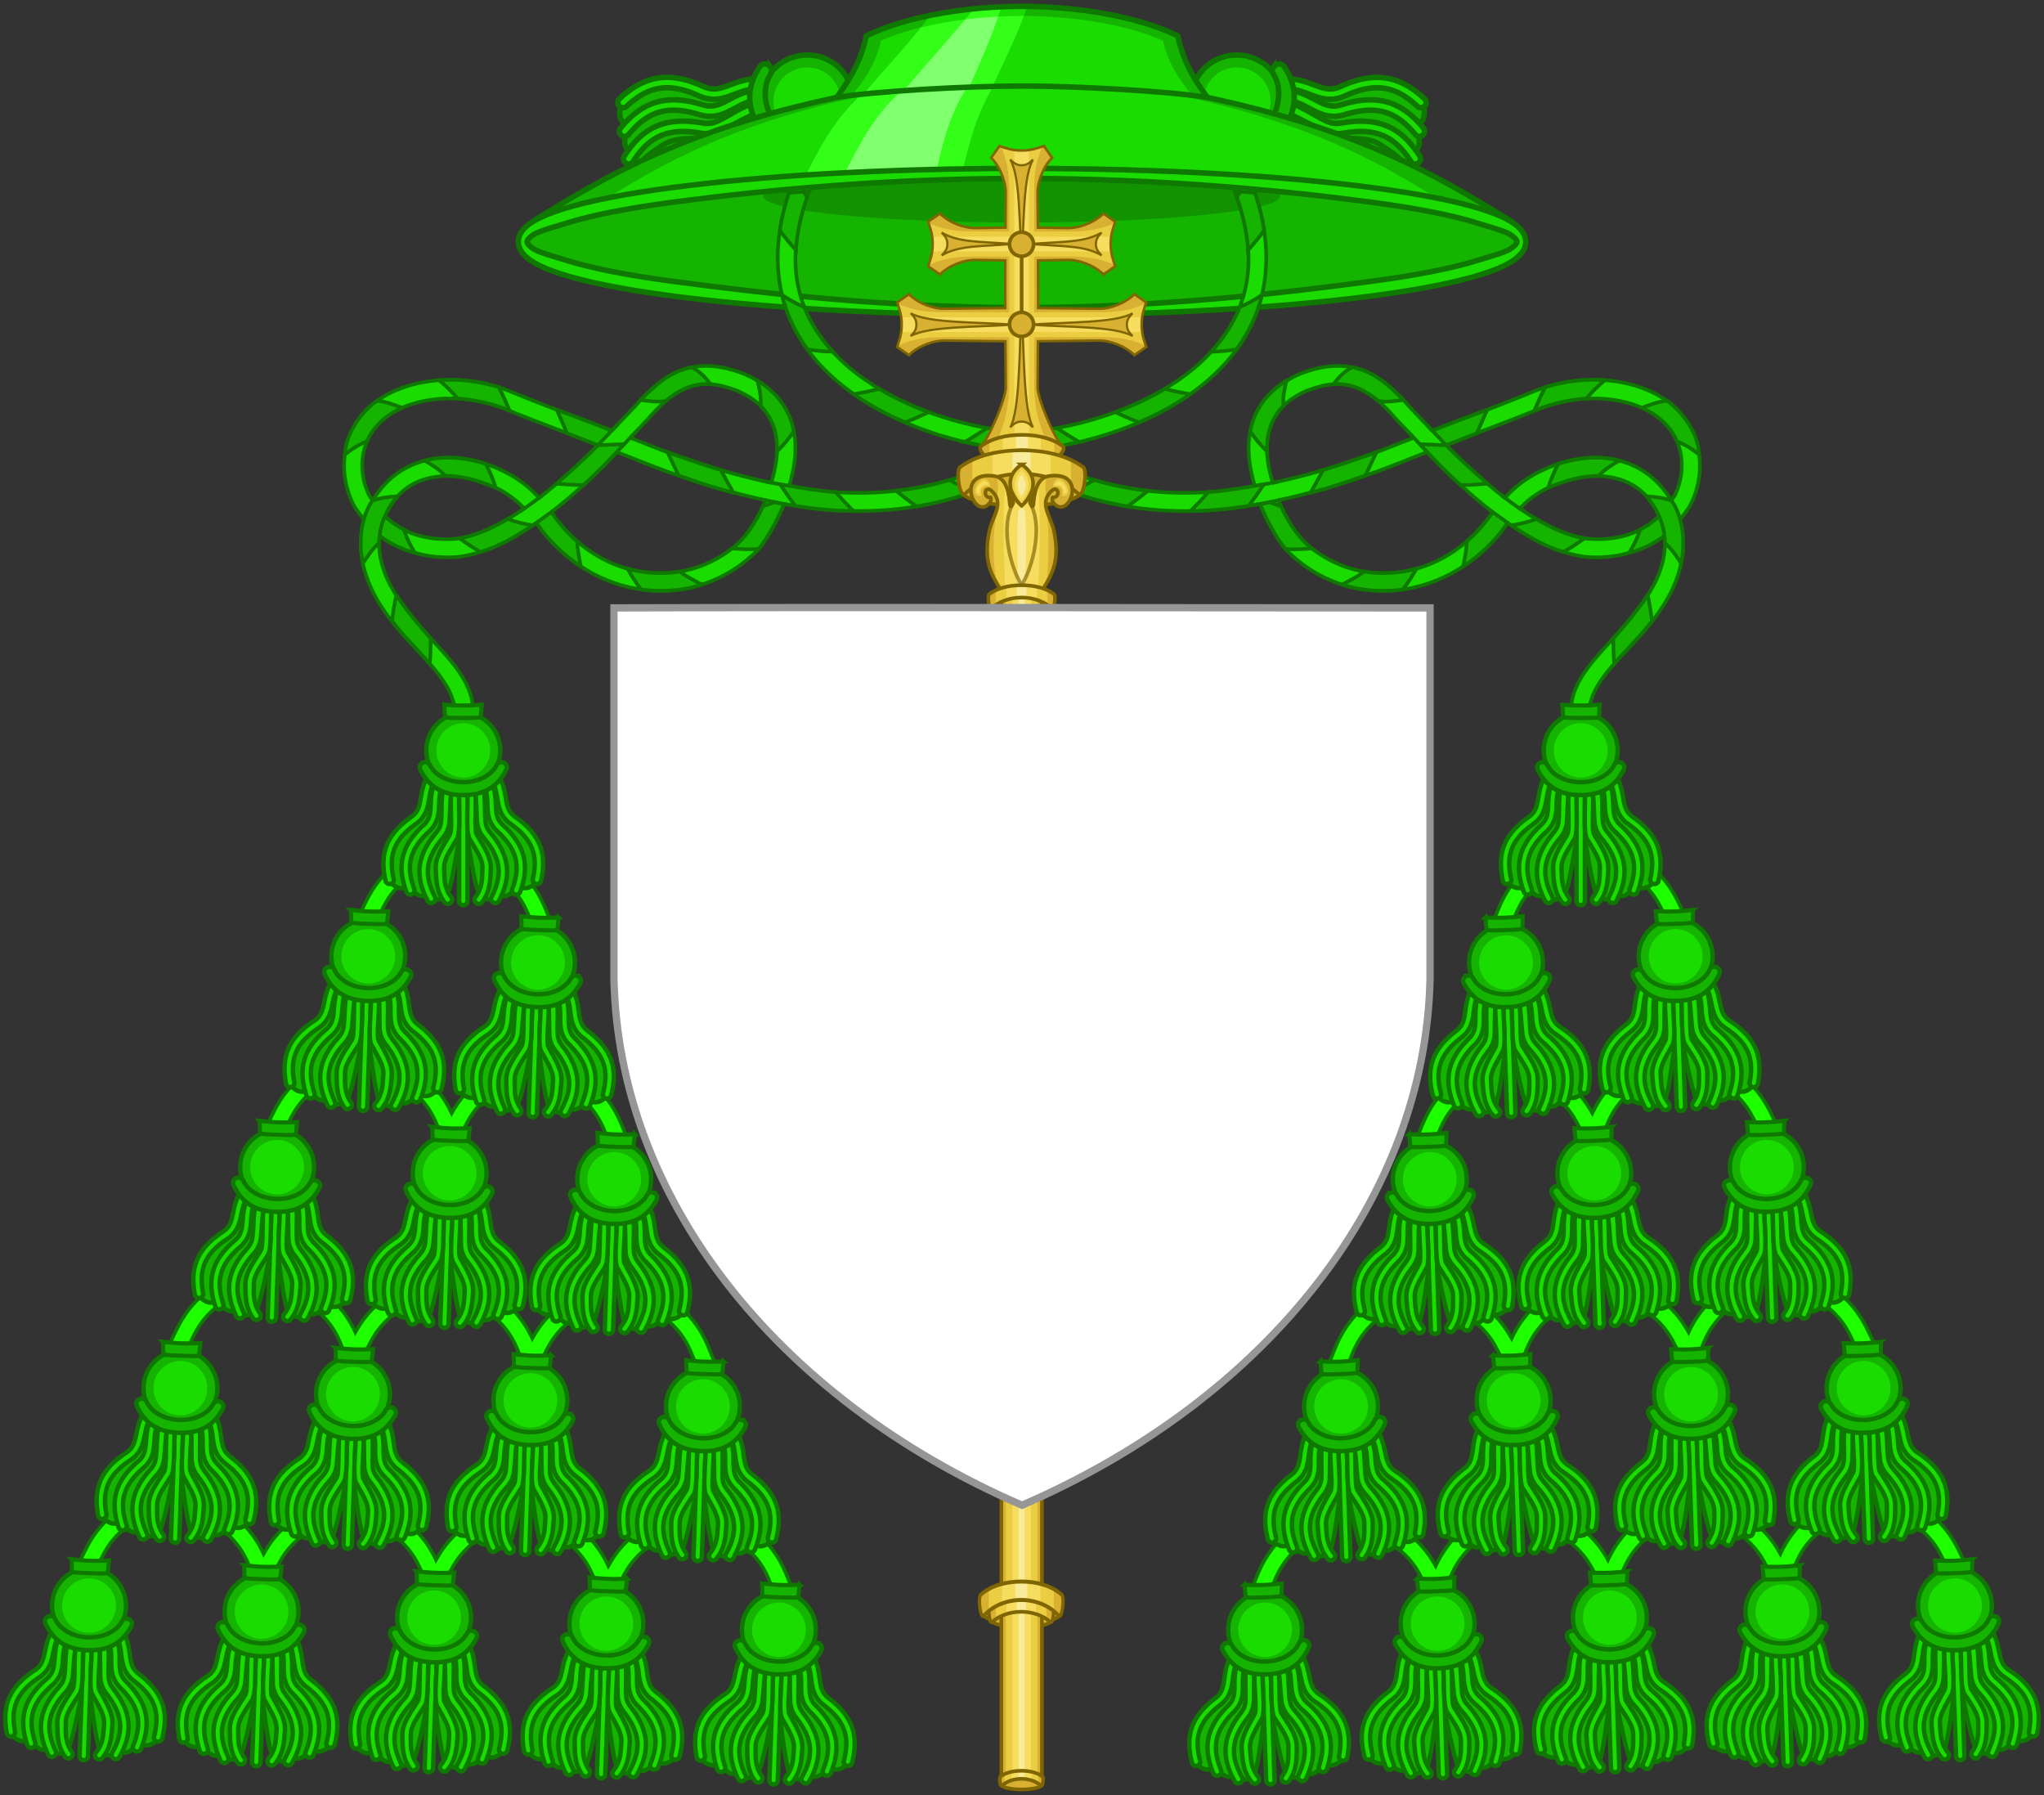 <?xml version="1.0" encoding="UTF-8" standalone="no"?>
<svg
   xmlns:dc="http://purl.org/dc/elements/1.1/"
   xmlns:cc="http://creativecommons.org/ns#"
   xmlns:rdf="http://www.w3.org/1999/02/22-rdf-syntax-ns#"
   xmlns:svg="http://www.w3.org/2000/svg"
   xmlns="http://www.w3.org/2000/svg"
   xmlns:xlink="http://www.w3.org/1999/xlink"
   width="560.638"
   height="492.244"
   viewBox="0 0 560.638 492.244"
   id="svg2"
   version="1.1">
  <rect x="0" y="0" width="560.638" height="492.244" fill="#333333" stroke="none"/>
  <defs
     id="defs4" />
  <use
     height="100%"
     width="100%"
     transform="matrix(-1,0,0,1,560.638,-2.3706056e-6)"
     id="use4449"
     xlink:href="#g4369"
     y="0"
     x="0" />
  <g
     transform="matrix(0.873,1.5,-1.5,0.873,459.16,-388.297)"
     id="g4369">
    <g
       id="g4583"
       transform="matrix(1.358,0,0,1.358,-40.265,-222.596)"
       style="stroke-width:0.368;stroke-miterlimit:4;stroke-dasharray:none">
      <g
         style="stroke:#780000;stroke-width:0.637;stroke-miterlimit:4;stroke-dasharray:none;stroke-opacity:1"
         id="g4639">
        <path
           style="color:#000000;font-style:normal;font-variant:normal;font-weight:normal;font-stretch:normal;font-size:medium;line-height:normal;font-family:sans-serif;text-indent:0;text-align:start;text-decoration:none;text-decoration-line:none;text-decoration-style:solid;text-decoration-color:#000000;letter-spacing:normal;word-spacing:normal;text-transform:none;direction:ltr;block-progression:tb;writing-mode:lr-tb;baseline-shift:baseline;text-anchor:start;white-space:normal;clip-rule:nonzero;display:inline;overflow:visible;visibility:visible;opacity:1;isolation:auto;mix-blend-mode:normal;color-interpolation:sRGB;color-interpolation-filters:linearRGB;solid-color:#000000;solid-opacity:1;fill:#15b400;fill-opacity:1;fill-rule:evenodd;stroke:#0e7800;stroke-width:0.637;stroke-linecap:round;stroke-linejoin:miter;stroke-miterlimit:4;stroke-dasharray:none;stroke-dashoffset:0;stroke-opacity:1;color-rendering:auto;image-rendering:auto;shape-rendering:auto;text-rendering:auto;enable-background:accumulate"
           d="m 128.344,341.739 c -1.917,1.622 -2.345,3.346 -2.582,4.719 -0.119,0.687 -0.206,1.286 -0.401,1.788 -0.194,0.502 -0.472,0.92 -1.056,1.334 -1.736,1.231 -2.902,2.539 -3.501,4.057 -0.599,1.518 -0.716,2.721 -0.283,4.634 0.885,1.418 2.181,1.857 3.079,0.935 0.712,1.141 1.672,2.211 2.825,1.253 0.698,0.812 1.485,1.394 2.398,0.106 0.841,0.966 2.032,-9.282 2.589,-10.708 0.558,1.427 1.748,11.675 2.589,10.708 0.914,1.288 1.7,0.706 2.398,-0.106 1.153,0.958 2.112,-0.112 2.825,-1.253 0.898,0.922 2.194,0.482 3.079,-0.935 0.433,-1.914 0.316,-3.116 -0.283,-4.634 -0.599,-1.518 -1.765,-2.826 -3.501,-4.057 -0.583,-0.414 -0.861,-0.831 -1.056,-1.334 -0.194,-0.502 -0.282,-1.101 -0.401,-1.788 -0.238,-1.374 -0.665,-3.097 -2.582,-4.719 l -3.07,0.968 -3.07,-0.968 z"
           id="path4569" />
        <path
           style="color:#000000;font-style:normal;font-variant:normal;font-weight:normal;font-stretch:normal;font-size:medium;line-height:normal;font-family:sans-serif;text-indent:0;text-align:start;text-decoration:none;text-decoration-line:none;text-decoration-style:solid;text-decoration-color:#000000;letter-spacing:normal;word-spacing:normal;text-transform:none;direction:ltr;block-progression:tb;writing-mode:lr-tb;baseline-shift:baseline;text-anchor:start;white-space:normal;clip-rule:nonzero;display:inline;overflow:visible;visibility:visible;opacity:1;isolation:auto;mix-blend-mode:normal;color-interpolation:sRGB;color-interpolation-filters:linearRGB;solid-color:#000000;solid-opacity:1;fill:#1adc00;fill-opacity:1;fill-rule:evenodd;stroke:#0e7800;stroke-width:0.637;stroke-linecap:round;stroke-linejoin:miter;stroke-miterlimit:4;stroke-dasharray:none;stroke-dashoffset:0;stroke-opacity:1;color-rendering:auto;image-rendering:auto;shape-rendering:auto;text-rendering:auto;enable-background:accumulate"
           d="m 131.405,343.455 a 0.603,0.603 0 0 0 -0.594,0.61 l 0,17.47 a 0.603,0.603 0 1 0 1.206,0 l 0,-17.47 a 0.603,0.603 0 0 0 -0.613,-0.61 z"
           id="path4549" />
        <use
           style="stroke:#780000;stroke-width:0.637;stroke-miterlimit:4;stroke-dasharray:none;stroke-opacity:1"
           x="0"
           y="0"
           xlink:href="#g4538"
           id="use4553"
           transform="matrix(-1,0,0,1,262.828,-8.6879506e-8)"
           width="100%"
           height="100%" />
        <g
           style="stroke:#780000;stroke-width:0.528;stroke-miterlimit:4;stroke-dasharray:none;stroke-opacity:1"
           id="g4538"
           transform="matrix(1.206,0,0,1.206,-27.379,-67.138)">
          <path
             id="path4452"
             d="m 129.109,338.83 a 0.5,0.5 0 0 0 -0.305,0.121 c -1.589,1.345 -1.944,2.773 -2.141,3.912 -0.099,0.569 -0.171,1.066 -0.332,1.482 -0.161,0.416 -0.391,0.763 -0.875,1.105 -1.439,1.02 -2.406,2.105 -2.902,3.363 -0.496,1.259 -0.506,2.654 -0.146,4.24 a 0.501,0.501 0 0 0 0.977,-0.221 c -0.331,-1.462 -0.305,-2.622 0.102,-3.652 0.406,-1.03 1.209,-1.964 2.549,-2.914 0.634,-0.45 1.012,-1.001 1.229,-1.562 0.217,-0.562 0.292,-1.123 0.387,-1.672 0.19,-1.097 0.409,-2.141 1.801,-3.318 a 0.5,0.5 0 0 0 -0.342,-0.885 z"
             style="color:#000000;font-style:normal;font-variant:normal;font-weight:normal;font-stretch:normal;font-size:medium;line-height:normal;font-family:sans-serif;text-indent:0;text-align:start;text-decoration:none;text-decoration-line:none;text-decoration-style:solid;text-decoration-color:#000000;letter-spacing:normal;word-spacing:normal;text-transform:none;direction:ltr;block-progression:tb;writing-mode:lr-tb;baseline-shift:baseline;text-anchor:start;white-space:normal;clip-rule:nonzero;display:inline;overflow:visible;visibility:visible;opacity:1;isolation:auto;mix-blend-mode:normal;color-interpolation:sRGB;color-interpolation-filters:linearRGB;solid-color:#000000;solid-opacity:1;fill:#1adc00;fill-opacity:1;fill-rule:evenodd;stroke:#0e7800;stroke-width:0.528;stroke-linecap:round;stroke-linejoin:miter;stroke-miterlimit:4;stroke-dasharray:none;stroke-dashoffset:0;stroke-opacity:1;color-rendering:auto;image-rendering:auto;shape-rendering:auto;text-rendering:auto;enable-background:accumulate" />
          <path
             style="color:#000000;font-style:normal;font-variant:normal;font-weight:normal;font-stretch:normal;font-size:medium;line-height:normal;font-family:sans-serif;text-indent:0;text-align:start;text-decoration:none;text-decoration-line:none;text-decoration-style:solid;text-decoration-color:#000000;letter-spacing:normal;word-spacing:normal;text-transform:none;direction:ltr;block-progression:tb;writing-mode:lr-tb;baseline-shift:baseline;text-anchor:start;white-space:normal;clip-rule:nonzero;display:inline;overflow:visible;visibility:visible;opacity:1;isolation:auto;mix-blend-mode:normal;color-interpolation:sRGB;color-interpolation-filters:linearRGB;solid-color:#000000;solid-opacity:1;fill:#1adc00;fill-opacity:1;fill-rule:evenodd;stroke:#0e7800;stroke-width:0.528;stroke-linecap:round;stroke-linejoin:miter;stroke-miterlimit:4;stroke-dasharray:none;stroke-dashoffset:0;stroke-opacity:1;color-rendering:auto;image-rendering:auto;shape-rendering:auto;text-rendering:auto;enable-background:accumulate"
             d="m 129.716,339.375 a 0.5,0.5 0 0 0 -0.287,0.159 c -1.405,1.536 -1.574,2.999 -1.624,4.153 -0.025,0.577 -0.034,1.079 -0.14,1.513 -0.106,0.433 -0.291,0.806 -0.727,1.208 -1.297,1.195 -2.118,2.394 -2.45,3.706 -0.332,1.312 -0.163,2.697 0.395,4.224 a 0.501,0.501 0 1 0 0.94,-0.343 c -0.515,-1.407 -0.637,-2.562 -0.365,-3.635 0.272,-1.074 0.949,-2.103 2.156,-3.215 0.572,-0.527 0.876,-1.122 1.019,-1.706 0.144,-0.585 0.146,-1.151 0.17,-1.708 0.048,-1.112 0.133,-2.175 1.363,-3.521 a 0.5,0.5 0 0 0 -0.452,-0.834 z"
             id="path4458" />
          <path
             id="path4460"
             d="m 130.333,339.966 c -0.107,0.033 -0.201,0.101 -0.265,0.194 -1.296,1.853 -0.857,3.886 -1.042,5.842 -0.051,0.443 -0.188,0.836 -0.57,1.289 -1.137,1.348 -1.802,2.641 -1.967,3.983 -0.165,1.343 0.176,2.696 0.921,4.142 0.306,0.594 1.196,0.135 0.89,-0.458 -0.687,-1.332 -0.952,-2.462 -0.817,-3.561 0.135,-1.099 0.678,-2.205 1.737,-3.46 0.501,-0.594 0.728,-1.222 0.798,-1.821 0.153,-2.004 0.005,-4.118 0.867,-5.379 0.281,-0.389 -0.094,-0.912 -0.553,-0.771 z"
             style="color:#000000;font-style:normal;font-variant:normal;font-weight:normal;font-stretch:normal;font-size:medium;line-height:normal;font-family:sans-serif;text-indent:0;text-align:start;text-decoration:none;text-decoration-line:none;text-decoration-style:solid;text-decoration-color:#000000;letter-spacing:normal;word-spacing:normal;text-transform:none;direction:ltr;block-progression:tb;writing-mode:lr-tb;baseline-shift:baseline;text-anchor:start;white-space:normal;clip-rule:nonzero;display:inline;overflow:visible;visibility:visible;opacity:1;isolation:auto;mix-blend-mode:normal;color-interpolation:sRGB;color-interpolation-filters:linearRGB;solid-color:#000000;solid-opacity:1;fill:#1adc00;fill-opacity:1;fill-rule:evenodd;stroke:#0e7800;stroke-width:0.528;stroke-linecap:round;stroke-linejoin:miter;stroke-miterlimit:4;stroke-dasharray:none;stroke-dashoffset:0;stroke-opacity:1;color-rendering:auto;image-rendering:auto;shape-rendering:auto;text-rendering:auto;enable-background:accumulate" />
          <path
             style="color:#000000;font-style:normal;font-variant:normal;font-weight:normal;font-stretch:normal;font-size:medium;line-height:normal;font-family:sans-serif;text-indent:0;text-align:start;text-decoration:none;text-decoration-line:none;text-decoration-style:solid;text-decoration-color:#000000;letter-spacing:normal;word-spacing:normal;text-transform:none;direction:ltr;block-progression:tb;writing-mode:lr-tb;baseline-shift:baseline;text-anchor:start;white-space:normal;clip-rule:nonzero;display:inline;overflow:visible;visibility:visible;opacity:1;isolation:auto;mix-blend-mode:normal;color-interpolation:sRGB;color-interpolation-filters:linearRGB;solid-color:#000000;solid-opacity:1;fill:#1adc00;fill-opacity:1;fill-rule:evenodd;stroke:#0e7800;stroke-width:0.528;stroke-linecap:round;stroke-linejoin:miter;stroke-miterlimit:4;stroke-dasharray:none;stroke-dashoffset:0;stroke-opacity:1;color-rendering:auto;image-rendering:auto;shape-rendering:auto;text-rendering:auto;enable-background:accumulate"
             d="m 130.646,340.337 c -0.1,0.051 -0.181,0.134 -0.228,0.235 -0.528,2.553 0.082,6.421 -0.388,7.02 -0.894,1.521 -1.706,2.688 -1.643,4.039 0.063,1.351 0.065,2.659 1.043,3.959 0.401,0.533 1.201,-0.068 0.8,-0.602 -0.901,-1.197 -0.791,-2.298 -0.843,-3.404 -0.052,-1.106 0.672,-2.069 1.505,-3.484 0.627,-0.864 0.014,-5.281 0.428,-7.096 0.212,-0.431 -0.246,-0.884 -0.675,-0.667 z"
             id="path4480" />
        </g>
        <ellipse
           style="opacity:1;fill:#15b400;fill-opacity:1;stroke:#0e7800;stroke-width:0.637;stroke-linecap:butt;stroke-linejoin:miter;stroke-miterlimit:4;stroke-dasharray:none;stroke-opacity:1"
           id="path4450"
           cx="131.414"
           cy="339.899"
           rx="5.314"
           ry="5.37" />
        <ellipse
           ry="3.908"
           rx="3.867"
           cy="339.899"
           cx="131.414"
           id="ellipse4581"
           style="opacity:1;fill:#1adc00;fill-opacity:1;stroke:none;stroke-width:0.637;stroke-linecap:butt;stroke-linejoin:miter;stroke-miterlimit:4;stroke-dasharray:none;stroke-opacity:1" />
        <path
           id="path4629"
           d="m 125.868,341.591 c -0.482,0.054 -0.922,0.54 -0.611,1.124 1.071,2.135 2.857,3.608 6.158,3.608 3.301,0 5.087,-1.473 6.158,-3.608 0.497,-0.935 -0.927,-1.616 -1.373,-0.685 -0.715,1.425 -2.581,2.44 -4.785,2.44 -2.204,0 -4.07,-1.016 -4.785,-2.44 -0.167,-0.349 -0.472,-0.472 -0.762,-0.439 z"
           style="color:#000000;font-style:normal;font-variant:normal;font-weight:normal;font-stretch:normal;font-size:medium;line-height:normal;font-family:sans-serif;text-indent:0;text-align:start;text-decoration:none;text-decoration-line:none;text-decoration-style:solid;text-decoration-color:#000000;letter-spacing:normal;word-spacing:normal;text-transform:none;direction:ltr;block-progression:tb;writing-mode:lr-tb;baseline-shift:baseline;text-anchor:start;white-space:normal;clip-rule:nonzero;display:inline;overflow:visible;visibility:visible;opacity:1;isolation:auto;mix-blend-mode:normal;color-interpolation:sRGB;color-interpolation-filters:linearRGB;solid-color:#000000;solid-opacity:1;fill:#15b400;fill-opacity:1;fill-rule:nonzero;stroke:#0e7800;stroke-width:0.637;stroke-linecap:round;stroke-linejoin:miter;stroke-miterlimit:4;stroke-dasharray:none;stroke-dashoffset:0;stroke-opacity:1;color-rendering:auto;image-rendering:auto;shape-rendering:auto;text-rendering:auto;enable-background:accumulate" />
      </g>
    </g>
  </g>
  <g
     style="opacity:1;stroke:#780000;stroke-opacity:1"
     id="g4228"
     transform="matrix(2,0,0,2,-130.345,-467.258)">
    <path
       style="fill:#15b400;fill-opacity:1;fill-rule:evenodd;stroke:none;stroke-width:0.5;stroke-linecap:butt;stroke-linejoin:miter;stroke-miterlimit:4;stroke-dasharray:none;stroke-opacity:1"
       d="m 205.332,234.504 c -7.048,0 -15.331,1.168 -21.352,4.023 -0.87,4.006 -2.682,6.649 -4.596,9.146 l 25.947,3.227 25.947,-3.227 c -1.914,-2.498 -3.726,-5.141 -4.596,-9.146 -6.021,-2.855 -14.303,-4.023 -21.352,-4.023 z"
       id="path4206" />
    <path
       id="path4299"
       d="m 205.332,235.816 c -6.378,0 -13.873,0.981 -19.322,3.379 -0.787,3.365 -2.427,5.584 -4.159,7.682 l 23.481,2.71 23.481,-2.71 c -1.732,-2.098 -3.372,-4.318 -4.159,-7.682 -5.449,-2.398 -12.944,-3.379 -19.322,-3.379 z"
       style="fill:#1adc00;fill-opacity:1;fill-rule:evenodd;stroke:none;stroke-width:0.5;stroke-linecap:butt;stroke-linejoin:miter;stroke-miterlimit:4;stroke-dasharray:none;stroke-opacity:1" />
    <path
       id="path4674"
       d="m 205.332,234.504 c -4.011,0 -8.412,0.396 -12.578,1.248 -2.849,3.807 -6.768,7.857 -10.475,12.281 l 16.972,2.21 c 2.017,-5.334 5.261,-10.936 6.795,-15.724 -0.236,-0.003 -0.481,-0.016 -0.715,-0.016 z"
       style="fill:#1adc00;fill-opacity:1;fill-rule:evenodd;stroke:none;stroke-width:1px;stroke-linecap:butt;stroke-linejoin:miter;stroke-opacity:1" />
    <path
       id="path4459"
       d="m 205.332,235.816 c -4.442,0 -9.412,0.491 -13.869,1.59 -2.439,3.023 -5.408,6.218 -8.316,9.621 l 16.627,1.918 c 1.824,-4.46 4.303,-9.035 5.811,-13.125 -0.083,-3.3e-4 -0.17,-0.004 -0.252,-0.004 z"
       style="fill:#34ff19;fill-opacity:1;fill-rule:evenodd;stroke:none;stroke-width:1px;stroke-linecap:butt;stroke-linejoin:miter;stroke-opacity:1" />
    <path
       id="path4666"
       d="m 202.486,234.57 c -1.23,0.053 -2.483,0.152 -3.74,0.277 -3.31,4.151 -7.711,8.733 -11.768,13.771 l 9.322,1.158 c 2.009,-5.069 4.711,-10.138 6.186,-15.207 z"
       style="fill:#34ff19;fill-opacity:1;fill-rule:evenodd;stroke:none;stroke-width:1px;stroke-linecap:butt;stroke-linejoin:miter;stroke-opacity:1" />
    <path
       id="path4467"
       d="m 202.059,235.912 c -1.491,0.076 -3.006,0.2 -4.521,0.387 -2.886,3.465 -6.34,7.216 -9.682,11.271 l 8.941,1.033 c 1.756,-4.23 3.863,-8.461 5.262,-12.691 z"
       style="fill:#80ff6f;fill-opacity:1;fill-rule:evenodd;stroke:none;stroke-width:0.5;stroke-linecap:butt;stroke-linejoin:miter;stroke-miterlimit:4;stroke-dasharray:none;stroke-opacity:1" />
    <path
       id="path4682"
       d="m 205.332,234.504 c -7.048,0 -15.331,1.168 -21.352,4.023 -0.87,4.006 -2.682,6.649 -4.596,9.146 l 25.947,3.227 25.947,-3.227 c -1.914,-2.498 -3.726,-5.141 -4.596,-9.146 -6.021,-2.855 -14.303,-4.023 -21.352,-4.023 z"
       style="fill:none;fill-rule:evenodd;stroke:#0e7800;stroke-width:0.75;stroke-linecap:butt;stroke-linejoin:miter;stroke-miterlimit:4;stroke-dasharray:none;stroke-opacity:1" />
    <path
       style="fill:#15b400;fill-opacity:1;fill-rule:evenodd;stroke:none;stroke-width:0.5;stroke-linecap:butt;stroke-linejoin:round;stroke-miterlimit:4;stroke-dasharray:none;stroke-opacity:1"
       d="m 205.332,245.424 c -7.698,0 -20.258,0.723 -25.395,1.562 -20.438,4.333 -31.552,10.621 -41.83,17.084 l 67.225,6.166 67.225,-6.166 c -10.278,-6.463 -21.392,-12.751 -41.83,-17.084 -5.136,-0.839 -17.696,-1.562 -25.395,-1.562 z"
       id="path4200" />
    <path
       id="path4301"
       d="m 205.332,245.512 c -6.93,0 -18.238,0.685 -22.862,1.479 -18.4,4.101 -28.405,10.053 -37.658,16.171 l 60.519,5.837 60.519,-5.837 c -9.252,-6.118 -19.258,-12.07 -37.658,-16.171 -4.624,-0.794 -15.931,-1.479 -22.862,-1.479 z"
       style="fill:#1adc00;fill-opacity:1;fill-rule:evenodd;stroke:none;stroke-width:0.5;stroke-linecap:butt;stroke-linejoin:round;stroke-miterlimit:4;stroke-dasharray:none;stroke-opacity:1" />
    <path
       id="path4655"
       d="m 201.379,245.48 c -5.927,0.141 -13.068,0.555 -17.984,1.072 -4.387,3.88 -6.616,8.906 -9.182,14.115 l 21.92,1.061 c 1.293,-5.519 2.241,-11.273 5.246,-16.248 z"
       style="fill:#34ff19;fill-opacity:1;fill-rule:evenodd;stroke:none;stroke-width:1px;stroke-linecap:butt;stroke-linejoin:miter;stroke-opacity:1" />
    <path
       id="path4653"
       d="m 197.799,245.6 c -2.973,0.114 -6.048,0.273 -8.906,0.477 -4.312,3.507 -6.748,9.191 -9.553,14.592 l 13.258,1.061 c 1.274,-5.484 2.02,-11.291 5.201,-16.129 z"
       style="fill:#80ff6f;fill-opacity:1;fill-rule:evenodd;stroke:none;stroke-width:1px;stroke-linecap:butt;stroke-linejoin:miter;stroke-opacity:1" />
    <path
       id="path4684"
       d="m 205.332,245.424 c -7.698,0 -20.258,0.723 -25.395,1.562 -20.438,4.333 -31.552,10.621 -41.83,17.084 l 67.225,6.166 67.225,-6.166 c -10.278,-6.463 -21.392,-12.751 -41.83,-17.084 -5.136,-0.839 -17.696,-1.562 -25.395,-1.562 z"
       style="fill:none;fill-rule:evenodd;stroke:#0e7800;stroke-width:0.75;stroke-linecap:butt;stroke-linejoin:round;stroke-miterlimit:4;stroke-dasharray:none;stroke-opacity:1" />
    <ellipse
       style="opacity:1;fill:#15b400;fill-opacity:1;stroke:#780000;stroke-width:0.505;stroke-linecap:round;stroke-linejoin:miter;stroke-miterlimit:4;stroke-dasharray:none;stroke-opacity:1"
       id="path4184"
       cx="205.331"
       cy="266.777"
       rx="68.053"
       ry="9.057" />
    <ellipse
       ry="3.598"
       rx="35.439"
       cy="260.546"
       cx="205.277"
       id="ellipse4617"
       style="opacity:1;fill:#119400;fill-opacity:1;stroke:none;stroke-width:0.353;stroke-linecap:round;stroke-linejoin:miter;stroke-miterlimit:4;stroke-dasharray:none;stroke-opacity:1" />
    <path
       style="color:#000000;font-style:normal;font-variant:normal;font-weight:normal;font-stretch:normal;font-size:medium;line-height:normal;font-family:sans-serif;text-indent:0;text-align:start;text-decoration:none;text-decoration-line:none;text-decoration-style:solid;text-decoration-color:#000000;letter-spacing:normal;word-spacing:normal;text-transform:none;direction:ltr;block-progression:tb;writing-mode:lr-tb;baseline-shift:baseline;text-anchor:start;white-space:normal;clip-rule:nonzero;display:inline;overflow:visible;visibility:visible;opacity:1;isolation:auto;mix-blend-mode:normal;color-interpolation:sRGB;color-interpolation-filters:linearRGB;solid-color:#000000;solid-opacity:1;fill:#1adc00;fill-opacity:1;fill-rule:nonzero;stroke:#0e7800;stroke-width:0.75;stroke-linecap:round;stroke-linejoin:miter;stroke-miterlimit:4;stroke-dasharray:none;stroke-dashoffset:0;stroke-opacity:1;color-rendering:auto;image-rendering:auto;shape-rendering:auto;text-rendering:auto;enable-background:accumulate"
       d="m 205.332,256.721 c -18.83,0 -35.874,1.014 -48.258,2.662 -6.192,0.824 -11.213,1.802 -14.76,2.918 -1.773,0.558 -3.177,1.142 -4.217,1.818 -1.04,0.676 -1.84,1.536 -1.84,2.658 0,1.123 0.8,1.982 1.84,2.658 1.04,0.676 2.443,1.26 4.217,1.818 3.547,1.116 8.568,2.094 14.76,2.918 12.384,1.648 29.428,2.662 48.258,2.662 18.83,0 35.874,-1.014 48.258,-2.662 6.192,-0.824 11.213,-1.802 14.76,-2.918 1.773,-0.558 3.177,-1.142 4.217,-1.818 1.04,-0.676 1.84,-1.536 1.84,-2.658 0,-1.123 -0.8,-1.982 -1.84,-2.658 -1.04,-0.676 -2.443,-1.26 -4.217,-1.818 -3.547,-1.116 -8.568,-2.094 -14.76,-2.918 -12.384,-1.648 -29.428,-2.662 -48.258,-2.662 z m 0,1.375 c 18.755,0 35.738,1.64 47.984,3.27 6.123,0.815 11.069,1.787 14.41,2.838 1.67,0.526 3.789,1.079 4.562,1.582 0.773,0.503 0.928,0.864 0.928,0.992 0,0.128 -0.154,0.489 -0.928,0.992 -0.773,0.503 -2.892,1.056 -4.562,1.582 -3.341,1.051 -8.287,2.023 -14.41,2.838 -12.247,1.63 -29.284,3.613 -47.984,3.613 -18.7,0 -35.738,-1.983 -47.984,-3.613 -6.123,-0.815 -11.07,-1.787 -14.41,-2.838 -1.67,-0.526 -3.789,-1.079 -4.562,-1.582 -0.773,-0.503 -0.928,-0.864 -0.928,-0.992 0,-0.128 0.154,-0.489 0.928,-0.992 0.773,-0.503 2.892,-1.056 4.562,-1.582 3.341,-1.051 8.287,-2.023 14.41,-2.838 12.247,-1.63 29.229,-3.27 47.984,-3.27 z"
       id="ellipse4186" />
  </g>
  <use
     height="100%"
     width="100%"
     transform="matrix(-1,0,0,1,560.638,-2.3706054e-6)"
     id="use4448"
     xlink:href="#g4415"
     y="0"
     x="0" />
  <g
     id="g4415"
     transform="matrix(2,0,0,2,-130.345,-467.258)">
    <path
       style="color:#000000;font-style:normal;font-variant:normal;font-weight:normal;font-stretch:normal;font-size:medium;line-height:normal;font-family:sans-serif;text-indent:0;text-align:start;text-decoration:none;text-decoration-line:none;text-decoration-style:solid;text-decoration-color:#000000;letter-spacing:normal;word-spacing:normal;text-transform:none;direction:ltr;block-progression:tb;writing-mode:lr-tb;baseline-shift:baseline;text-anchor:start;white-space:normal;clip-rule:nonzero;display:inline;overflow:visible;visibility:visible;opacity:1;isolation:auto;mix-blend-mode:normal;color-interpolation:sRGB;color-interpolation-filters:linearRGB;solid-color:#000000;solid-opacity:1;fill:#1adc00;fill-opacity:1;fill-rule:evenodd;stroke:#0e7800;stroke-width:0.5;stroke-linecap:butt;stroke-linejoin:round;stroke-miterlimit:4;stroke-dasharray:none;stroke-dashoffset:0;stroke-opacity:1;color-rendering:auto;image-rendering:auto;shape-rendering:auto;text-rendering:auto;enable-background:accumulate"
       d="m 162.643,286.305 c 1.078,0.082 2.278,0.379 3.67,0.916 3.448,1.495 4.839,3.683 5.303,6.25 0.36,1.994 -0.037,4.216 -0.668,6.357 -4.485,-0.944 -8.962,-2.276 -13.438,-3.889 -1.928,-0.695 -3.919,-1.542 -5.895,-2.281 0.777,-0.833 1.63,-1.748 2.35,-2.494 0.015,-0.017 0.03,-0.034 0.045,-0.051 2.037,-2.356 3.822,-3.814 5.664,-4.443 0.921,-0.315 1.885,-0.447 2.969,-0.365 z m -33.564,2.059 c 1.599,0.169 3.268,0.541 4.953,1.17 4.281,1.779 8.736,3.402 13.174,5.098 -2.501,2.585 -5.241,5.049 -8.098,7.268 -1.093,-1.215 -2.457,-2.382 -4.24,-3.342 -2.441,-1.314 -5.399,-2.247 -8.463,-2.172 -4.814,0.118 -8.117,2.512 -10.125,5.867 -0.146,-0.25 -0.369,-0.465 -0.492,-0.723 -1.732,-3.628 -1.142,-7.952 2.184,-10.631 2.134,-1.719 6.31,-3.043 11.107,-2.535 z m 20.688,7.258 c 2.316,0.871 4.641,1.857 6.896,2.67 4.457,1.606 8.961,2.954 13.51,3.928 -0.9,2.127 -2.01,3.994 -2.859,5.057 -7.481,7.654 -19.817,6.385 -26.535,-3.412 3.295,-2.566 6.305,-5.394 8.988,-8.242 z m -23.299,3.262 c 2.509,-0.061 5.087,0.729 7.215,1.875 1.451,0.781 2.541,1.706 3.395,2.59 -2.957,2.018 -6.007,3.685 -9.215,4.143 -4.501,0.388 -7.77,-0.994 -9.938,-3.104 1.542,-3.276 4.043,-5.394 8.543,-5.504 z m 107.971,-39.298 c -0.018,0.204 0.07,0.27 0.103,0.355 3.768,9.88 1.432,16.925 -3.47,22.146 -5.136,5.47 -13.344,8.793 -20.496,10.146 l -0.018,0.002 c -3.588,0.73 -6.459,2.273 -8.697,3.699 -2.238,1.426 -3.986,2.726 -4.713,2.973 l -0.004,0 c -5.946,2.043 -11.701,2.558 -17.535,2.189 -2.074,-0.131 -4.145,-0.41 -6.213,-0.768 0.681,-2.353 1.127,-4.836 0.682,-7.303 -0.59,-3.265 -2.688,-6.34 -6.795,-8.111 -0.015,-0.006 -0.03,-0.012 -0.045,-0.018 -3.152,-1.221 -5.894,-1.439 -8.371,-0.592 -2.477,0.847 -4.574,2.661 -6.746,5.174 l 0.045,-0.051 c -0.961,0.997 -2.049,2.143 -3.094,3.246 -4.755,-1.806 -9.537,-3.562 -14.121,-5.467 -0.014,-0.005 -0.029,-0.011 -0.043,-0.016 -7.53,-2.811 -14.721,-1.288 -18.504,1.76 -4.249,3.423 -5.043,9.103 -2.871,13.654 0.384,0.805 0.974,1.516 1.541,2.236 -0.251,0.963 -0.37,1.963 -0.402,2.777 -0.213,5.435 2.843,9.826 6.225,13.541 3.397,3.732 6.724,6.593 6.725,10.699 1e-4,1.689 2.91,0.861 2.387,-0.744 0.139,-4.364 -4.034,-7.894 -7.219,-11.588 -3.185,-3.694 -5.792,-7.402 -5.619,-11.811 0.011,-0.27 0.077,-0.474 0.1,-0.752 2.687,2.093 6.297,3.417 10.842,3.018 0.022,-0.002 0.043,-0.005 0.065,-0.008 3.837,-0.538 7.293,-2.424 10.57,-4.676 7.516,10.895 21.865,12.473 30.402,3.684 0.027,-0.027 0.052,-0.056 0.076,-0.086 1.12,-1.387 2.44,-3.581 3.471,-6.162 2.24,0.396 4.488,0.712 6.756,0.855 6.084,0.384 12.207,-0.155 18.5,-2.316 l 0.004,-0.002 c 1.637,-0.557 3.139,-1.885 5.248,-3.229 2.11,-1.344 4.685,-2.713 7.854,-3.357 l -0.016,0.002 c 7.534,-1.426 16.164,-4.831 21.854,-10.891 5.277,-5.62 7.824,-13.658 4.308,-23.844 l 0,-0.111"
       id="path4254" />
    <path
       d="m 140.878,304.009 c 0.975,1.357 2.143,2.74 3.416,3.82 0.125,1.253 0.293,2.337 0.528,3.464 -2.291,-1.518 -4.504,-3.594 -5.968,-5.811 m 33.833,-2.723 c -0.974,2.293 -2.123,4.478 -3.491,6.15 -1.238,0.091 -2.524,-0.003 -3.628,-0.075 1.969,-1.52 3.314,-3.769 4.239,-5.773 0.54,-0.176 1.081,-0.397 1.568,-0.59 0.732,0.165 0.966,0.234 1.313,0.288 z m -54.728,1.662 c 0.629,0.582 1.408,1.166 2.157,1.578 0.154,0.086 0.31,0.169 0.468,0.247 0.35,1.213 0.915,2.218 1.478,3.188 -1.085,-0.291 -2.143,-0.701 -3.149,-1.243 -0.517,-0.284 -1.015,-0.603 -1.488,-0.954 -1.055,-1.229 -1.888,-2.405 0.534,-2.815 z m 119.299,-44.6 -0.012,0.149 c 0.008,0.094 0.093,0.275 0.139,0.413 0.514,1.565 0.914,3.176 1.165,4.811 -0.663,0.978 -1.488,1.923 -2.217,2.735 -0.13,-2.436 -0.707,-4.88 -1.526,-7.252 0.179,-0.313 0.465,-0.762 0.462,-0.904 l 0.009,-0.123 m -88.136,35.062 c -0.083,-0.111 -0.364,-0.189 -0.47,-0.23 -1.243,-0.476 -2.484,-0.957 -3.723,-1.444 -0.516,-1.162 -0.957,-2.185 -1.412,-3.222 2.574,0.956 5.324,1.976 7.49,2.847"
       style="fill:#15b400;fill-opacity:1;fill-rule:evenodd;stroke:#0e7800;stroke-width:0.5;stroke-linecap:butt;stroke-linejoin:miter;stroke-miterlimit:4;stroke-dasharray:none;stroke-opacity:1"
       id="path4296" />
    <path
       d="m 234.378,259.828 2.668,0.221 c 0.14,0.006 0.312,0.075 0.519,0.039 m -101.074,43.651 c 1.079,-0.705 2.07,-1.425 3.025,-2.152 m -0.874,3.788 2.486,-1.784 m 32.452,-0.707 c -1.228,-0.194 -2.596,-0.501 -3.763,-0.736 m -19.916,-10.352 -3.216,3.383 m 5.858,-2.518 -3.184,3.336 m 24.386,4.329 c -1.228,-0.194 -2.392,-0.43 -3.559,-0.664"
       style="fill:none;fill-rule:evenodd;stroke:#0e7800;stroke-width:0.5;stroke-linecap:butt;stroke-linejoin:miter;stroke-miterlimit:4;stroke-dasharray:none;stroke-opacity:1"
       id="path4385" />
    <path
       d="m 119.523,315.238 c 1.529,2.254 3.071,4.083 4.723,5.944 -0.026,1.248 -0.02,2.295 -0.129,3.469 -1.783,-2.111 -3.653,-3.8 -5.187,-5.891 0.148,-1.219 0.358,-2.459 0.593,-3.522 z m 0.153,-13.551 c -1.611,1.881 -2.515,4.155 -2.516,6.392 -0.991,0.898 -1.536,1.746 -2.209,2.774 -0.666,-2.949 -0.226,-6.409 1.286,-8.57 1.121,-0.409 2.326,-0.543 3.44,-0.596 z m 13.466,-1.202 c -2.359,-0.965 -4.72,-1.652 -6.897,-1.61 -0.862,-0.937 -1.811,-1.495 -2.831,-2.085 2.724,-0.757 5.875,-0.371 8.361,0.431 0.591,1.069 1.074,2.227 1.368,3.264 z m 28.306,13.309 c -2.638,0.862 -5.544,1.02 -8.318,0.67 -0.745,-0.871 -1.361,-1.938 -1.878,-2.849 2.323,0.631 4.986,0.751 7.14,0.384 1.002,0.73 1.995,1.23 3.056,1.795 z m 7.598,-27.99 c 2.607,1.586 4.48,4 4.983,6.954 -0.635,1.028 -1.563,2.046 -2.315,2.792 0.13,-2.543 -0.671,-4.693 -2.218,-6.258 0.091,-1.183 -0.181,-2.465 -0.45,-3.488 z m -16.03,2.669 c 2.259,-2.29 4.184,-3.943 7.035,-4.482 1.103,0.57 1.907,1.408 2.556,2.317 -2.429,-0.194 -4.376,0.85 -6.166,2.309 -1.179,0.192 -2.249,-0.013 -3.426,-0.144 z m -11.533,11.483 c 1.904,-1.67 3.887,-3.416 5.668,-5.271 1.314,-0.077 2.406,-0.107 3.614,-0.153 -1.766,1.921 -3.624,3.86 -5.589,5.615 -1.289,-0.018 -2.593,-0.098 -3.693,-0.19 z m -13.301,7.463 c 2.374,-0.36 4.49,-1.401 6.644,-2.63 1.103,0.455 2.449,0.708 3.396,0.872 -2.253,1.506 -4.524,2.867 -7.143,3.651 -1.018,-0.56 -2.022,-1.235 -2.897,-1.893 z m -7.853,-17.861 c -2.08,0.874 -3.975,2.528 -4.839,4.607 -1.203,0.434 -2.127,1.103 -3.026,1.78 0.155,-3.064 2.399,-5.949 4.406,-7.368 1.18,0.101 2.473,0.587 3.458,0.981 z m 14.738,0.38 c -2.276,-0.954 -4.975,-1.542 -7.152,-1.665 -0.794,-1.002 -1.663,-1.771 -2.522,-2.518 2.753,-0.197 5.528,0.142 8.155,0.943 0.61,1.072 1.045,2.16 1.518,3.24 z m 30.682,11.235 c -2.611,-0.647 -5.075,-1.471 -7.518,-2.351 -0.558,-1.149 -1.039,-2.174 -1.519,-3.198 2.45,0.878 5.127,1.791 7.319,2.452 0.595,1.12 1.145,2.096 1.719,3.096 z m 16.459,2.524 c -3.014,-0.038 -5.635,-0.334 -7.976,-0.714 -0.746,-1.003 -1.433,-1.993 -2.079,-2.95 2.647,0.446 5.312,0.919 7.628,1.071 0.849,0.975 1.546,1.715 2.427,2.593 z m 16.457,-2.682 c -0.206,0.091 -0.417,0.176 -0.635,0.255 -2.339,0.801 -4.739,1.392 -7.168,1.79 -1.039,-0.73 -1.931,-1.434 -2.81,-2.14 2.51,-0.271 4.958,-0.772 7.37,-1.477 1.105,0.636 2.122,1.171 3.243,1.572 z m 7.311,-4.557 c -1.147,-0.418 -2.3,-0.714 -3.395,-0.976 2.302,-1.404 4.812,-2.548 7.498,-3.183 1.127,0.699 2.031,1.334 3.111,1.941 -2.542,0.448 -5.195,1.188 -7.214,2.218 z m 22.43,-8.774 c -1.79,1.253 -3.699,2.325 -5.659,3.24 -0.456,0.214 -0.916,0.42 -1.379,0.619 -1.144,-0.435 -2.225,-0.922 -3.249,-1.4 1.211,-0.442 2.401,-0.936 3.566,-1.482 1.115,-0.526 2.207,-1.098 3.263,-1.724 1.134,0.32 2.387,0.556 3.458,0.747 z m 6.33,-6.162 c -1.182,0.22 -2.328,0.293 -3.437,0.33 1.657,-1.802 3.008,-3.895 3.904,-6.147 1.075,-0.391 2.123,-1.038 3.02,-1.613 -0.59,2.753 -2.007,5.483 -3.487,7.429 z"
       style="fill:#15b400;fill-opacity:1;fill-rule:evenodd;stroke:#0e7800;stroke-width:0.5;stroke-linecap:butt;stroke-linejoin:miter;stroke-miterlimit:4;stroke-dasharray:none;stroke-opacity:1"
       id="path4728" />
  </g>
  <g
     transform="matrix(2,0,0,2,-131.47,-465.633)"
     id="g5388">
    <g
       transform="matrix(0.999,0.035,-0.035,0.999,12.01,-3.2)"
       id="g5314">
      <path
         d="m 124.746,379.615 a 1.25,1.25 0 0 0 -0.74,2.211 c 2.57,2.2 3.097,3.968 4.092,6.189 a 1.25,1.25 0 0 0 0.016,0.031 1.25,1.25 0 0 0 0.027,0.057 1.25,1.25 0 0 0 0.027,0.049 1.25,1.25 0 0 0 0.025,0.047 1.25,1.25 0 0 0 0.064,0.09 1.25,1.25 0 0 0 0.004,0.006 1.25,1.25 0 0 0 0.062,0.074 1.25,1.25 0 0 0 0.023,0.027 1.25,1.25 0 0 0 0.072,0.068 1.25,1.25 0 0 0 0.016,0.016 1.25,1.25 0 0 0 0.053,0.041 1.25,1.25 0 0 0 0.074,0.053 1.25,1.25 0 0 0 0.098,0.059 1.25,1.25 0 0 0 0.039,0.019 1.25,1.25 0 0 0 0.068,0.031 1.25,1.25 0 0 0 0.045,0.018 1.25,1.25 0 0 0 0.074,0.027 1.25,1.25 0 0 0 0.045,0.012 1.25,1.25 0 0 0 0.07,0.018 1.25,1.25 0 0 0 0.066,0.01 1.25,1.25 0 0 0 0.057,0.008 1.25,1.25 0 0 0 0.064,0.004 1.25,1.25 0 0 0 0.061,0.002 1.25,1.25 0 0 0 0.062,-0.002 1.25,1.25 0 0 0 0.064,-0.004 1.25,1.25 0 0 0 0.061,-0.008 1.25,1.25 0 0 0 0.057,-0.01 1.25,1.25 0 0 0 0.074,-0.018 1.25,1.25 0 0 0 0.053,-0.014 1.25,1.25 0 0 0 0.018,-0.006 1.25,1.25 0 0 0 0.037,-0.014 1.25,1.25 0 0 0 0.061,-0.023 1.25,1.25 0 0 0 0.059,-0.027 1.25,1.25 0 0 0 0.055,-0.029 1.25,1.25 0 0 0 0.018,-0.008 1.25,1.25 0 0 0 0.08,-0.051 1.25,1.25 0 0 0 0.055,-0.039 1.25,1.25 0 0 0 0.061,-0.047 1.25,1.25 0 0 0 0.039,-0.037 1.25,1.25 0 0 0 0.031,-0.027 1.25,1.25 0 0 0 0.008,-0.01 1.25,1.25 0 0 0 0.065,-0.07 1.25,1.25 0 0 0 0.012,-0.014 1.25,1.25 0 0 0 0.006,-0.008 1.25,1.25 0 0 0 0.041,-0.055 1.25,1.25 0 0 0 0.045,-0.066 1.25,1.25 0 0 0 0.008,-0.014 1.25,1.25 0 0 0 0.057,-0.102 1.25,1.25 0 0 0 0.031,-0.065 c 0.995,-2.222 1.522,-3.989 4.092,-6.189 a 1.25,1.25 0 0 0 -0.865,-2.209 1.25,1.25 0 0 0 -0.762,0.311 c -1.855,1.588 -2.883,3.14 -3.619,4.586 -0.736,-1.446 -1.763,-2.998 -3.617,-4.586 a 1.25,1.25 0 0 0 -0.762,-0.311 1.25,1.25 0 0 0 -0.125,-0.002 z m 0,61.299 a 1.25,1.25 0 0 0 -0.74,2.211 c 2.57,2.2 3.097,3.968 4.092,6.189 a 1.25,1.25 0 0 0 0.016,0.031 1.25,1.25 0 0 0 0.027,0.057 1.25,1.25 0 0 0 0.027,0.049 1.25,1.25 0 0 0 0.025,0.047 1.25,1.25 0 0 0 0.064,0.09 1.25,1.25 0 0 0 0.004,0.006 1.25,1.25 0 0 0 0.062,0.074 1.25,1.25 0 0 0 0.023,0.027 1.25,1.25 0 0 0 0.072,0.068 1.25,1.25 0 0 0 0.016,0.016 1.25,1.25 0 0 0 0.053,0.041 1.25,1.25 0 0 0 0.074,0.053 1.25,1.25 0 0 0 0.098,0.059 1.25,1.25 0 0 0 0.039,0.019 1.25,1.25 0 0 0 0.068,0.031 1.25,1.25 0 0 0 0.045,0.018 1.25,1.25 0 0 0 0.074,0.027 1.25,1.25 0 0 0 0.045,0.012 1.25,1.25 0 0 0 0.07,0.018 1.25,1.25 0 0 0 0.066,0.01 1.25,1.25 0 0 0 0.057,0.008 1.25,1.25 0 0 0 0.064,0.004 1.25,1.25 0 0 0 0.061,0.002 1.25,1.25 0 0 0 0.062,-0.002 1.25,1.25 0 0 0 0.064,-0.004 1.25,1.25 0 0 0 0.061,-0.008 1.25,1.25 0 0 0 0.057,-0.01 1.25,1.25 0 0 0 0.074,-0.018 1.25,1.25 0 0 0 0.053,-0.014 1.25,1.25 0 0 0 0.018,-0.006 1.25,1.25 0 0 0 0.037,-0.014 1.25,1.25 0 0 0 0.061,-0.023 1.25,1.25 0 0 0 0.059,-0.027 1.25,1.25 0 0 0 0.055,-0.029 1.25,1.25 0 0 0 0.018,-0.008 1.25,1.25 0 0 0 0.08,-0.051 1.25,1.25 0 0 0 0.055,-0.039 1.25,1.25 0 0 0 0.061,-0.047 1.25,1.25 0 0 0 0.039,-0.037 1.25,1.25 0 0 0 0.031,-0.027 1.25,1.25 0 0 0 0.008,-0.01 1.25,1.25 0 0 0 0.065,-0.07 1.25,1.25 0 0 0 0.012,-0.014 1.25,1.25 0 0 0 0.006,-0.008 1.25,1.25 0 0 0 0.041,-0.055 1.25,1.25 0 0 0 0.045,-0.066 1.25,1.25 0 0 0 0.008,-0.014 1.25,1.25 0 0 0 0.057,-0.102 1.25,1.25 0 0 0 0.031,-0.065 c 0.995,-2.222 1.522,-3.989 4.092,-6.189 a 1.25,1.25 0 0 0 -0.865,-2.209 1.25,1.25 0 0 0 -0.762,0.311 c -1.855,1.588 -2.883,3.14 -3.619,4.586 -0.736,-1.446 -1.763,-2.998 -3.617,-4.586 a 1.25,1.25 0 0 0 -0.762,-0.311 1.25,1.25 0 0 0 -0.125,-0.002 z m -3.529,-90.643 a 1.25,1.25 0 0 0 -0.762,0.311 c -2.971,2.544 -3.819,4.997 -4.746,7.066 a 1.25,1.25 0 1 0 2.281,1.021 c 0.995,-2.222 1.522,-3.989 4.092,-6.189 a 1.25,1.25 0 0 0 -0.865,-2.209 z m -11.667,29.345 a 1.25,1.25 0 0 0 -0.762,0.311 c -2.971,2.544 -3.819,4.997 -4.746,7.066 a 1.25,1.25 0 1 0 2.281,1.021 c 0.995,-2.222 1.522,-3.989 4.092,-6.189 a 1.25,1.25 0 0 0 -0.865,-2.209 z m -12.198,30.14 a 1.25,1.25 0 0 0 -0.762,0.311 c -2.971,2.544 -3.819,4.997 -4.746,7.066 a 1.25,1.25 0 1 0 2.281,1.021 c 0.995,-2.222 1.522,-3.989 4.092,-6.189 a 1.25,1.25 0 0 0 -0.865,-2.209 z m 15.248,0.335 a 1.25,1.25 0 0 0 -0.74,2.211 c 2.57,2.2 3.097,3.968 4.092,6.189 a 1.25,1.25 0 0 0 0.016,0.031 1.25,1.25 0 0 0 0.027,0.057 1.25,1.25 0 0 0 0.027,0.049 1.25,1.25 0 0 0 0.025,0.047 1.25,1.25 0 0 0 0.064,0.09 1.25,1.25 0 0 0 0.004,0.006 1.25,1.25 0 0 0 0.062,0.074 1.25,1.25 0 0 0 0.023,0.027 1.25,1.25 0 0 0 0.072,0.068 1.25,1.25 0 0 0 0.016,0.016 1.25,1.25 0 0 0 0.053,0.041 1.25,1.25 0 0 0 0.074,0.053 1.25,1.25 0 0 0 0.098,0.059 1.25,1.25 0 0 0 0.039,0.019 1.25,1.25 0 0 0 0.068,0.031 1.25,1.25 0 0 0 0.045,0.018 1.25,1.25 0 0 0 0.074,0.027 1.25,1.25 0 0 0 0.045,0.012 1.25,1.25 0 0 0 0.07,0.018 1.25,1.25 0 0 0 0.066,0.01 1.25,1.25 0 0 0 0.057,0.008 1.25,1.25 0 0 0 0.065,0.004 1.25,1.25 0 0 0 0.06,0.002 1.25,1.25 0 0 0 0.062,-0.002 1.25,1.25 0 0 0 0.065,-0.004 1.25,1.25 0 0 0 0.06,-0.008 1.25,1.25 0 0 0 0.057,-0.01 1.25,1.25 0 0 0 0.074,-0.018 1.25,1.25 0 0 0 0.053,-0.014 1.25,1.25 0 0 0 0.018,-0.006 1.25,1.25 0 0 0 0.037,-0.014 1.25,1.25 0 0 0 0.061,-0.023 1.25,1.25 0 0 0 0.059,-0.027 1.25,1.25 0 0 0 0.055,-0.029 1.25,1.25 0 0 0 0.018,-0.008 1.25,1.25 0 0 0 0.08,-0.051 1.25,1.25 0 0 0 0.055,-0.039 1.25,1.25 0 0 0 0.06,-0.047 1.25,1.25 0 0 0 0.039,-0.037 1.25,1.25 0 0 0 0.031,-0.027 1.25,1.25 0 0 0 0.008,-0.01 1.25,1.25 0 0 0 0.065,-0.07 1.25,1.25 0 0 0 0.012,-0.014 1.25,1.25 0 0 0 0.006,-0.008 1.25,1.25 0 0 0 0.041,-0.055 1.25,1.25 0 0 0 0.045,-0.066 1.25,1.25 0 0 0 0.008,-0.014 1.25,1.25 0 0 0 0.057,-0.102 1.25,1.25 0 0 0 0.031,-0.065 c 0.995,-2.222 1.522,-3.989 4.092,-6.189 a 1.25,1.25 0 0 0 -0.865,-2.209 1.25,1.25 0 0 0 -0.762,0.311 c -1.855,1.588 -2.883,3.14 -3.619,4.586 -0.736,-1.446 -1.763,-2.998 -3.617,-4.586 a 1.25,1.25 0 0 0 -0.762,-0.311 1.25,1.25 0 0 0 -0.125,-0.002 z m -11.516,30.822 a 1.25,1.25 0 0 0 -0.74,2.211 c 2.57,2.2 3.097,3.968 4.092,6.189 a 1.25,1.25 0 0 0 0.016,0.031 1.25,1.25 0 0 0 0.027,0.057 1.25,1.25 0 0 0 0.027,0.049 1.25,1.25 0 0 0 0.025,0.047 1.25,1.25 0 0 0 0.064,0.09 1.25,1.25 0 0 0 0.004,0.006 1.25,1.25 0 0 0 0.062,0.074 1.25,1.25 0 0 0 0.023,0.027 1.25,1.25 0 0 0 0.072,0.068 1.25,1.25 0 0 0 0.016,0.016 1.25,1.25 0 0 0 0.053,0.041 1.25,1.25 0 0 0 0.074,0.053 1.25,1.25 0 0 0 0.098,0.059 1.25,1.25 0 0 0 0.039,0.019 1.25,1.25 0 0 0 0.068,0.031 1.25,1.25 0 0 0 0.045,0.018 1.25,1.25 0 0 0 0.074,0.027 1.25,1.25 0 0 0 0.045,0.012 1.25,1.25 0 0 0 0.07,0.018 1.25,1.25 0 0 0 0.066,0.01 1.25,1.25 0 0 0 0.057,0.008 1.25,1.25 0 0 0 0.064,0.004 1.25,1.25 0 0 0 0.061,0.002 1.25,1.25 0 0 0 0.062,-0.002 1.25,1.25 0 0 0 0.064,-0.004 1.25,1.25 0 0 0 0.061,-0.008 1.25,1.25 0 0 0 0.057,-0.01 1.25,1.25 0 0 0 0.074,-0.018 1.25,1.25 0 0 0 0.053,-0.014 1.25,1.25 0 0 0 0.018,-0.006 1.25,1.25 0 0 0 0.037,-0.014 1.25,1.25 0 0 0 0.061,-0.023 1.25,1.25 0 0 0 0.059,-0.027 1.25,1.25 0 0 0 0.055,-0.029 1.25,1.25 0 0 0 0.018,-0.008 1.25,1.25 0 0 0 0.08,-0.051 1.25,1.25 0 0 0 0.055,-0.039 1.25,1.25 0 0 0 0.061,-0.047 1.25,1.25 0 0 0 0.039,-0.037 1.25,1.25 0 0 0 0.031,-0.027 1.25,1.25 0 0 0 0.008,-0.01 1.25,1.25 0 0 0 0.065,-0.07 1.25,1.25 0 0 0 0.012,-0.014 1.25,1.25 0 0 0 0.006,-0.008 1.25,1.25 0 0 0 0.041,-0.055 1.25,1.25 0 0 0 0.045,-0.066 1.25,1.25 0 0 0 0.008,-0.014 1.25,1.25 0 0 0 0.057,-0.102 1.25,1.25 0 0 0 0.031,-0.065 c 0.995,-2.222 1.522,-3.989 4.092,-6.189 a 1.25,1.25 0 0 0 -0.865,-2.209 1.25,1.25 0 0 0 -0.762,0.311 c -1.855,1.588 -2.883,3.14 -3.619,4.586 -0.736,-1.446 -1.763,-2.998 -3.617,-4.586 a 1.25,1.25 0 0 0 -0.762,-0.311 1.25,1.25 0 0 0 -0.125,-0.002 z m -15.223,-0.398 a 1.25,1.25 0 0 0 -0.762,0.311 c -2.971,2.544 -3.819,4.997 -4.746,7.066 a 1.25,1.25 0 1 0 2.281,1.021 c 0.995,-2.222 1.522,-3.989 4.092,-6.189 a 1.25,1.25 0 0 0 -0.865,-2.209 z m 50.541,-90.125 a 1.25,1.25 0 0 1 0.762,0.311 c 2.971,2.544 3.819,4.997 4.746,7.066 a 1.25,1.25 0 1 1 -2.281,1.021 c -0.995,-2.222 -1.522,-3.989 -4.092,-6.189 a 1.25,1.25 0 0 1 0.865,-2.209 z m 11.488,29.263 a 1.25,1.25 0 0 1 0.762,0.311 c 2.971,2.544 3.819,4.997 4.746,7.066 a 1.25,1.25 0 1 1 -2.281,1.021 c -0.995,-2.222 -1.522,-3.989 -4.092,-6.189 a 1.25,1.25 0 0 1 0.865,-2.209 z m 12.993,30.113 a 1.25,1.25 0 0 1 0.762,0.311 c 2.971,2.544 3.819,4.997 4.746,7.066 a 1.25,1.25 0 1 1 -2.281,1.021 c -0.995,-2.222 -1.522,-3.989 -4.092,-6.189 a 1.25,1.25 0 0 1 0.865,-2.209 z m -14.983,0.326 a 1.25,1.25 0 0 1 0.74,2.211 c -2.57,2.2 -3.097,3.968 -4.092,6.189 a 1.25,1.25 0 0 1 -0.016,0.031 1.25,1.25 0 0 1 -0.027,0.057 1.25,1.25 0 0 1 -0.027,0.049 1.25,1.25 0 0 1 -0.025,0.047 1.25,1.25 0 0 1 -0.064,0.09 1.25,1.25 0 0 1 -0.004,0.006 1.25,1.25 0 0 1 -0.062,0.074 1.25,1.25 0 0 1 -0.023,0.027 1.25,1.25 0 0 1 -0.072,0.068 1.25,1.25 0 0 1 -0.016,0.016 1.25,1.25 0 0 1 -0.053,0.041 1.25,1.25 0 0 1 -0.074,0.053 1.25,1.25 0 0 1 -0.098,0.059 1.25,1.25 0 0 1 -0.039,0.019 1.25,1.25 0 0 1 -0.068,0.031 1.25,1.25 0 0 1 -0.045,0.018 1.25,1.25 0 0 1 -0.074,0.027 1.25,1.25 0 0 1 -0.045,0.012 1.25,1.25 0 0 1 -0.07,0.018 1.25,1.25 0 0 1 -0.066,0.01 1.25,1.25 0 0 1 -0.057,0.008 1.25,1.25 0 0 1 -0.065,0.004 1.25,1.25 0 0 1 -0.06,0.002 1.25,1.25 0 0 1 -0.062,-0.002 1.25,1.25 0 0 1 -0.065,-0.004 1.25,1.25 0 0 1 -0.06,-0.008 1.25,1.25 0 0 1 -0.057,-0.01 1.25,1.25 0 0 1 -0.074,-0.018 1.25,1.25 0 0 1 -0.053,-0.014 1.25,1.25 0 0 1 -0.018,-0.006 1.25,1.25 0 0 1 -0.037,-0.014 1.25,1.25 0 0 1 -0.061,-0.023 1.25,1.25 0 0 1 -0.059,-0.027 1.25,1.25 0 0 1 -0.055,-0.029 1.25,1.25 0 0 1 -0.018,-0.008 1.25,1.25 0 0 1 -0.08,-0.051 1.25,1.25 0 0 1 -0.055,-0.039 1.25,1.25 0 0 1 -0.06,-0.047 1.25,1.25 0 0 1 -0.039,-0.037 1.25,1.25 0 0 1 -0.031,-0.027 1.25,1.25 0 0 1 -0.008,-0.01 1.25,1.25 0 0 1 -0.065,-0.07 1.25,1.25 0 0 1 -0.012,-0.014 1.25,1.25 0 0 1 -0.006,-0.008 1.25,1.25 0 0 1 -0.041,-0.055 1.25,1.25 0 0 1 -0.045,-0.066 1.25,1.25 0 0 1 -0.008,-0.014 1.25,1.25 0 0 1 -0.057,-0.102 1.25,1.25 0 0 1 -0.031,-0.065 c -0.995,-2.222 -1.522,-3.989 -4.092,-6.189 a 1.25,1.25 0 0 1 0.865,-2.209 1.25,1.25 0 0 1 0.762,0.311 c 1.855,1.588 2.883,3.14 3.619,4.586 0.736,-1.446 1.763,-2.998 3.617,-4.586 a 1.25,1.25 0 0 1 0.762,-0.311 1.25,1.25 0 0 1 0.125,-0.002 z m 11.516,30.822 a 1.25,1.25 0 0 1 0.74,2.211 c -2.57,2.2 -3.097,3.968 -4.092,6.189 a 1.25,1.25 0 0 1 -0.016,0.031 1.25,1.25 0 0 1 -0.027,0.057 1.25,1.25 0 0 1 -0.027,0.049 1.25,1.25 0 0 1 -0.025,0.047 1.25,1.25 0 0 1 -0.064,0.09 1.25,1.25 0 0 1 -0.004,0.006 1.25,1.25 0 0 1 -0.062,0.074 1.25,1.25 0 0 1 -0.023,0.027 1.25,1.25 0 0 1 -0.072,0.068 1.25,1.25 0 0 1 -0.016,0.016 1.25,1.25 0 0 1 -0.053,0.041 1.25,1.25 0 0 1 -0.074,0.053 1.25,1.25 0 0 1 -0.098,0.059 1.25,1.25 0 0 1 -0.039,0.019 1.25,1.25 0 0 1 -0.068,0.031 1.25,1.25 0 0 1 -0.045,0.018 1.25,1.25 0 0 1 -0.074,0.027 1.25,1.25 0 0 1 -0.045,0.012 1.25,1.25 0 0 1 -0.07,0.018 1.25,1.25 0 0 1 -0.066,0.01 1.25,1.25 0 0 1 -0.057,0.008 1.25,1.25 0 0 1 -0.064,0.004 1.25,1.25 0 0 1 -0.061,0.002 1.25,1.25 0 0 1 -0.062,-0.002 1.25,1.25 0 0 1 -0.064,-0.004 1.25,1.25 0 0 1 -0.061,-0.008 1.25,1.25 0 0 1 -0.057,-0.01 1.25,1.25 0 0 1 -0.074,-0.018 1.25,1.25 0 0 1 -0.053,-0.014 1.25,1.25 0 0 1 -0.018,-0.006 1.25,1.25 0 0 1 -0.037,-0.014 1.25,1.25 0 0 1 -0.061,-0.023 1.25,1.25 0 0 1 -0.059,-0.027 1.25,1.25 0 0 1 -0.055,-0.029 1.25,1.25 0 0 1 -0.018,-0.008 1.25,1.25 0 0 1 -0.08,-0.051 1.25,1.25 0 0 1 -0.055,-0.039 1.25,1.25 0 0 1 -0.061,-0.047 1.25,1.25 0 0 1 -0.039,-0.037 1.25,1.25 0 0 1 -0.031,-0.027 1.25,1.25 0 0 1 -0.008,-0.01 1.25,1.25 0 0 1 -0.065,-0.07 1.25,1.25 0 0 1 -0.012,-0.014 1.25,1.25 0 0 1 -0.006,-0.008 1.25,1.25 0 0 1 -0.041,-0.055 1.25,1.25 0 0 1 -0.045,-0.066 1.25,1.25 0 0 1 -0.008,-0.014 1.25,1.25 0 0 1 -0.057,-0.102 1.25,1.25 0 0 1 -0.031,-0.065 c -0.995,-2.222 -1.522,-3.989 -4.092,-6.189 a 1.25,1.25 0 0 1 0.865,-2.209 1.25,1.25 0 0 1 0.762,0.311 c 1.855,1.588 2.883,3.14 3.619,4.586 0.736,-1.446 1.763,-2.998 3.617,-4.586 a 1.25,1.25 0 0 1 0.762,-0.311 1.25,1.25 0 0 1 0.125,-0.002 z m 15.223,-0.398 a 1.25,1.25 0 0 1 0.762,0.311 c 2.971,2.544 3.819,4.997 4.746,7.066 a 1.25,1.25 0 1 1 -2.281,1.021 c -0.995,-2.222 -1.522,-3.989 -4.092,-6.189 a 1.25,1.25 0 0 1 0.865,-2.209 z"
         style="color:#000000;font-style:normal;font-variant:normal;font-weight:normal;font-stretch:normal;font-size:medium;line-height:normal;font-family:sans-serif;text-indent:0;text-align:start;text-decoration:none;text-decoration-line:none;text-decoration-style:solid;text-decoration-color:#000000;letter-spacing:normal;word-spacing:normal;text-transform:none;direction:ltr;block-progression:tb;writing-mode:lr-tb;baseline-shift:baseline;text-anchor:start;white-space:normal;clip-rule:nonzero;display:inline;overflow:visible;visibility:visible;opacity:1;isolation:auto;mix-blend-mode:normal;color-interpolation:sRGB;color-interpolation-filters:linearRGB;solid-color:#000000;solid-opacity:1;fill:#1eff00;fill-opacity:1;fill-rule:evenodd;stroke:#0e7800;stroke-width:0.5;stroke-linecap:round;stroke-linejoin:miter;stroke-miterlimit:4;stroke-dasharray:none;stroke-dashoffset:0;stroke-opacity:1;color-rendering:auto;image-rendering:auto;shape-rendering:auto;text-rendering:auto;enable-background:accumulate"
         id="path5265" />
      <g
         id="g5194">
        <use
           x="0"
           y="0"
           xlink:href="#g4430"
           id="use5098"
           transform="translate(0,57.041)"
           width="100%"
           height="100%" />
        <use
           height="100%"
           width="100%"
           transform="translate(0,118.042)"
           id="use5110"
           xlink:href="#g4430"
           y="0"
           x="0" />
        <use
           height="100%"
           width="100%"
           transform="translate(-23.688,57.041)"
           id="use5100"
           xlink:href="#g4430"
           y="0"
           x="0" />
        <use
           height="100%"
           width="100%"
           transform="translate(-12.198,87.801)"
           id="use5104"
           xlink:href="#g4430"
           y="0"
           x="0" />
        <use
           x="0"
           y="0"
           xlink:href="#g4430"
           id="use5106"
           transform="translate(-35.886,87.801)"
           width="100%"
           height="100%" />
        <use
           x="0"
           y="0"
           xlink:href="#g4430"
           id="use5108"
           transform="translate(-12.198,27.697)"
           width="100%"
           height="100%" />
        <use
           x="0"
           y="0"
           xlink:href="#g4430"
           id="use5112"
           transform="translate(-23.688,118.042)"
           width="100%"
           height="100%" />
        <use
           height="100%"
           width="100%"
           transform="translate(-47.372,118.046)"
           id="use5116"
           xlink:href="#g4430"
           y="0"
           x="0" />
        <use
           x="0"
           y="0"
           xlink:href="#g4430"
           id="use5130"
           transform="matrix(-1,0,0,1,281.128,57.079)"
           width="100%"
           height="100%" />
        <use
           x="0"
           y="0"
           xlink:href="#g4430"
           id="use5132"
           transform="matrix(-1,0,0,1,270.698,87.801)"
           width="100%"
           height="100%" />
        <use
           height="100%"
           width="100%"
           transform="matrix(-1,0,0,1,294.386,87.801)"
           id="use5134"
           xlink:href="#g4430"
           y="0"
           x="0" />
        <use
           height="100%"
           width="100%"
           transform="matrix(-1,0,0,1,269.638,27.734)"
           id="use5136"
           xlink:href="#g4430"
           y="0"
           x="0" />
        <use
           height="100%"
           width="100%"
           transform="matrix(-1,0,0,1,282.188,118.042)"
           id="use5138"
           xlink:href="#g4430"
           y="0"
           x="0" />
        <use
           x="0"
           y="0"
           xlink:href="#g4430"
           id="use5140"
           transform="matrix(-1,0,0,1,305.873,118.046)"
           width="100%"
           height="100%" />
      </g>
    </g>
    <g
       id="g4430"
       transform="matrix(0.703,0,0,0.703,36.842,95.368)">
      <use
         height="100%"
         width="100%"
         transform="translate(-6.718,102.884)"
         id="use4367"
         xlink:href="#g4583"
         y="0"
         x="0" />
      <path
         style="fill:#15b400;fill-opacity:1;fill-rule:evenodd;stroke:#0e7800;stroke-width:0.802;stroke-linecap:butt;stroke-linejoin:miter;stroke-miterlimit:4;stroke-dasharray:none;stroke-opacity:1"
         d="m 127.76,332.957 0.16,2.479 c 1.091,0.128 2.346,0.113 3.493,0.113 1.147,0 2.402,0.015 3.493,-0.113 l 0.16,-2.479 c -1.194,0.085 -2.321,0.168 -3.653,0.168 -1.332,0 -2.459,-0.083 -3.653,-0.168 z"
         id="path4413" />
    </g>
  </g>
  <use
     height="100%"
     width="100%"
     transform="matrix(-1,0,0,1,560.638,2.3706055e-6)"
     id="use5469"
     xlink:href="#g5388"
     y="0"
     x="0" />
  <g
     style="stroke-width:0.709;stroke-miterlimit:4;stroke-dasharray:none"
     transform="matrix(1.409,0,0,1.409,-9.093,428.326)"
     id="episcopalcross">
    <g
       style="stroke-width:0.709;stroke-miterlimit:4;stroke-dasharray:none"
       id="cross">
      <path
         id="path4604"
         transform="matrix(1.419,0,0,1.419,2.133,-308.207)"
         d="m 140.146,22.994 -1.121,1.619 c 1.374,1.389 1.992,3.513 1.992,4.734 l -0.033,4.84 -4.26,0.064 c -1.221,0 -3.346,-0.62 -4.734,-1.994 l -1.619,1.121 c 0.298,0.928 0.621,1.729 0.621,3.057 0,1.328 -0.323,2.128 -0.621,3.057 l 1.619,1.121 c 1.389,-1.374 3.513,-1.992 4.734,-1.992 l 4.229,0.064 -0.025,3.596 -0.016,0 0.008,1.049 0,0.027 0.014,1.873 -8.459,0.084 c -1.221,0 -3.346,-0.62 -4.734,-1.994 l -1.619,1.121 c 0.298,0.928 0.621,1.729 0.621,3.057 0,1.328 -0.323,2.128 -0.621,3.057 l 1.619,1.121 c 1.389,-1.374 3.513,-1.992 4.734,-1.992 l 8.494,0.086 0.049,6.33 c 0,1.486 -2.204,6.935 -3.578,8.324 2.149,-0.724 3.919,-1.221 5.764,-1.221 1.845,0 3.615,0.497 5.764,1.221 -1.374,-1.389 -3.58,-6.839 -3.58,-8.324 l 0.049,-6.324 8.496,-0.092 c 1.221,0 3.346,0.618 4.734,1.992 l 1.619,-1.121 c -0.298,-0.928 -0.623,-1.729 -0.623,-3.057 0,-1.328 0.325,-2.128 0.623,-3.057 l -1.619,-1.121 c -1.389,1.374 -3.513,1.994 -4.734,1.994 l -8.461,-0.092 0.021,-2.941 -0.158,0 0.014,-3.594 4.334,-0.066 c 1.221,0 3.346,0.618 4.734,1.992 l 1.619,-1.121 c -0.298,-0.928 -0.623,-1.729 -0.623,-3.057 0,-1.328 0.325,-2.128 0.623,-3.057 l -1.619,-1.121 c -1.389,1.374 -3.513,1.994 -4.734,1.994 l -4.314,-0.064 0.019,-4.84 c 0,-1.221 0.62,-3.346 1.994,-4.734 l -1.121,-1.619 c -0.928,0.298 -1.729,0.621 -3.057,0.621 -1.328,0 -2.128,-0.323 -3.057,-0.621 z"
         style="fill:#d8b032;fill-opacity:1;fill-rule:evenodd;stroke:none;stroke-width:0.709;stroke-linecap:butt;stroke-linejoin:miter;stroke-miterlimit:4;stroke-dasharray:none;stroke-opacity:1" />
      <path
         id="path5247"
         transform="matrix(1.419,0,0,1.419,2.133,-308.207)"
         d="m 140.365,23.098 c 0.927,2.044 1.123,3.951 1.123,6.131 l 0,5.494 -4.805,0 c -2.18,0 -4.087,-0.196 -6.131,-1.123 0.123,0.492 0.518,2.155 0.518,2.836 0,0.681 -0.394,2.346 -0.518,2.838 2.044,-0.927 3.951,-1.123 6.131,-1.123 l 4.805,0 0,0.135 0,3.428 0,4.072 -9.055,0 c -2.18,0 -4.087,-0.196 -6.131,-1.123 0.123,0.492 0.518,2.155 0.518,2.836 0,0.681 -0.394,2.346 -0.518,2.838 2.044,-0.927 3.951,-1.123 6.131,-1.123 l 9.055,0 0,6.289 c 0,2.578 -0.414,5.486 -1.783,8.041 l 2.264,-0.266 c 0.411,-0.047 0.821,-0.074 1.234,-0.074 0.413,0 0.822,0.027 1.232,0.074 l 2.266,0.266 c -1.369,-2.555 -1.785,-5.463 -1.785,-8.041 l 0,-6.289 9.057,0 c 2.18,0 4.087,0.196 6.131,1.123 -0.123,-0.492 -0.518,-2.157 -0.518,-2.838 0,-0.681 0.394,-2.344 0.518,-2.836 -2.044,0.927 -3.951,1.123 -6.131,1.123 l -9.057,0 0,-4.072 0,-3.428 0,-0.135 4.807,0 c 2.18,0 4.087,0.196 6.131,1.123 -0.123,-0.492 -0.518,-2.157 -0.518,-2.838 0,-0.681 0.394,-2.344 0.518,-2.836 -2.044,0.927 -3.951,1.123 -6.131,1.123 l -4.807,0 0,-5.494 c 0,-2.18 0.196,-4.087 1.123,-6.131 -0.492,0.123 -2.155,0.518 -2.836,0.518 -0.681,0 -2.346,-0.394 -2.838,-0.518 z"
         style="opacity:1;fill:#ebcd41;fill-opacity:1;stroke:none;stroke-width:0.709;stroke-linecap:round;stroke-linejoin:miter;stroke-miterlimit:4;stroke-dasharray:none;stroke-opacity:1" />
      <path
         id="rect5792"
         transform="matrix(1.419,0,0,1.419,2.133,-308.207)"
         d="m 142.193,23.541 0,11.887 -11.197,0 c 0.044,0.306 0.074,0.632 0.074,1.008 0,0.376 -0.03,0.703 -0.074,1.01 l 11.197,0 c 0,3.015 0,6.03 0,9.045 l -15.447,0 c 0.044,0.306 0.074,0.632 0.074,1.008 0,0.376 -0.03,0.703 -0.074,1.01 l 15.447,0 0,14.748 c 0.336,-0.032 0.672,-0.053 1.01,-0.053 0.338,0 0.672,0.021 1.008,0.053 l 0,-14.748 15.449,0 c -0.044,-0.307 -0.074,-0.633 -0.074,-1.01 0,-0.376 0.03,-0.702 0.074,-1.008 l -15.449,0 c 0,-3.015 0,-6.03 0,-9.045 l 11.199,0 c -0.044,-0.307 -0.074,-0.633 -0.074,-1.01 0,-0.376 0.03,-0.702 0.074,-1.008 l -11.199,0 0,-11.887 c -0.306,0.044 -0.632,0.074 -1.008,0.074 -0.376,0 -0.703,-0.03 -1.01,-0.074 z"
         style="opacity:1;fill:#f6dc5f;fill-opacity:1;stroke:none;stroke-width:0.709;stroke-linecap:round;stroke-linejoin:miter;stroke-miterlimit:4;stroke-dasharray:none;stroke-opacity:1" />
      <path
         id="path5076"
         d="m 203.117,-272.929 c 1.93,3.272 1.714,12.158 2.215,18.818 0.501,-6.66 0.285,-15.546 2.215,-18.818 -0.646,0.615 -1.208,1.105 -2.215,1.105 -1.007,0 -1.569,-0.49 -2.215,-1.105 z"
         style="fill:#d8b032;fill-opacity:1;fill-rule:evenodd;stroke:#806600;stroke-width:0.426;stroke-linecap:butt;stroke-linejoin:miter;stroke-miterlimit:4;stroke-dasharray:none;stroke-opacity:1" />
      <path
         id="path5115"
         d="m 212.161,-215.24 c 1e-5,1.058 -3.058,1.916 -6.829,1.916 -3.772,0 -6.829,-0.858 -6.829,-1.916 0,-1.058 3.058,-2.786 6.829,-2.786 3.772,0 6.829,1.727 6.829,2.786 z"
         style="opacity:1;fill:#d8b032;fill-opacity:1;stroke:#806600;stroke-width:0.709;stroke-linecap:round;stroke-linejoin:miter;stroke-miterlimit:4;stroke-dasharray:none;stroke-opacity:1" />
      <path
         id="path4596"
         transform="matrix(1.419,0,0,1.419,2.133,-308.207)"
         d="m 140.146,22.994 -1.121,1.619 c 1.374,1.389 1.992,3.513 1.992,4.734 l -0.035,4.84 -4.258,0.064 c -1.221,0 -3.346,-0.62 -4.734,-1.994 l -1.619,1.121 c 0.298,0.928 0.621,1.729 0.621,3.057 0,1.328 -0.323,2.128 -0.621,3.057 l 1.619,1.121 c 1.389,-1.374 3.513,-1.992 4.734,-1.992 l 4.227,0.064 c -0.022,2.152 -0.01,4.352 -0.002,6.537 l -8.475,0.092 c -1.221,0 -3.346,-0.62 -4.734,-1.994 l -1.619,1.121 c 0.298,0.928 0.621,1.729 0.621,3.057 0,1.328 -0.323,2.128 -0.621,3.057 l 1.619,1.121 c 1.389,-1.374 3.513,-1.992 4.734,-1.992 l 8.49,0.092 c 0.018,2.184 0.038,4.386 0.053,6.324 0,1.486 -2.204,6.935 -3.578,8.324 2.149,-0.724 3.919,-1.221 5.764,-1.221 1.845,0 3.615,0.497 5.764,1.221 -1.374,-1.389 -3.58,-6.839 -3.58,-8.324 0.023,-2.055 0.037,-4.197 0.051,-6.324 l 8.494,-0.092 c 1.221,0 3.346,0.618 4.734,1.992 l 1.619,-1.121 c -0.298,-0.928 -0.623,-1.729 -0.623,-3.057 0,-1.328 0.325,-2.128 0.623,-3.057 l -1.619,-1.121 c -1.389,1.374 -3.513,1.994 -4.734,1.994 l -8.475,-0.092 c 0.005,-2.223 0.01,-4.459 -0.004,-6.537 l 4.229,-0.064 c 1.221,0 3.346,0.618 4.734,1.992 l 1.619,-1.121 c -0.298,-0.928 -0.623,-1.729 -0.623,-3.057 0,-1.328 0.325,-2.128 0.623,-3.057 l -1.619,-1.121 c -1.389,1.374 -3.513,1.994 -4.734,1.994 l -4.26,-0.064 -0.035,-4.84 c 0,-1.221 0.62,-3.346 1.994,-4.734 l -1.121,-1.619 c -0.928,0.298 -1.729,0.621 -3.057,0.621 -1.328,0 -2.128,-0.323 -3.057,-0.621 z"
         style="fill:none;fill-opacity:1;fill-rule:evenodd;stroke:#806600;stroke-width:0.352;stroke-linecap:butt;stroke-linejoin:miter;stroke-miterlimit:4;stroke-dasharray:none;stroke-opacity:1" />
      <g
         id="g5117"
         transform="matrix(1.255,0,0,1.255,-52.316,297.872)"
         style="stroke-width:0.565;stroke-miterlimit:4;stroke-dasharray:none">
        <path
           style="fill:#d8b032;fill-opacity:1;fill-rule:evenodd;stroke:none;stroke-width:0.709;stroke-linecap:butt;stroke-linejoin:miter;stroke-miterlimit:4;stroke-dasharray:none;stroke-opacity:1"
           d="m 205.332,-219.258 c -3.19,0 -6,0.739 -7.924,2.184 -0.517,0.563 1.119,2.956 1.766,2.529 1.638,-1.574 3.214,-1.699 6.158,-1.699 2.945,0 4.52,0.126 6.158,1.699 0.647,0.427 2.283,-1.966 1.766,-2.529 -1.924,-1.445 -4.734,-2.184 -7.924,-2.184 z"
           transform="matrix(0.797,0,0,0.797,41.693,-237.388)"
           id="path5119" />
        <path
           style="fill:#ebcd41;fill-opacity:1;fill-rule:evenodd;stroke:none;stroke-width:0.565;stroke-linecap:butt;stroke-linejoin:miter;stroke-miterlimit:4;stroke-dasharray:none;stroke-opacity:1"
           d="m 205.332,-412.125 c -1.91,0 -3.649,0.333 -5.046,0.986 l 0,2.873 c 1.31,-0.896 3.116,-1.458 5.046,-1.458 1.93,0 3.736,0.562 5.045,1.457 l 0,-2.872 c -1.397,-0.654 -3.135,-0.986 -5.045,-0.986 z"
           id="path5121" />
        <path
           style="fill:#f6dc5f;fill-opacity:1;fill-rule:evenodd;stroke:none;stroke-width:0.565;stroke-linecap:butt;stroke-linejoin:miter;stroke-miterlimit:4;stroke-dasharray:none;stroke-opacity:1"
           d="m 205.332,-412.125 c -1.054,0 -2.051,0.107 -2.973,0.308 l 0,2.558 c 0.917,-0.293 1.925,-0.465 2.973,-0.465 1.047,0 2.055,0.172 2.972,0.465 l 0,-2.558 c -0.921,-0.201 -1.918,-0.308 -2.972,-0.308 z"
           id="path5123" />
        <path
           style="fill:#f8eb9b;fill-opacity:1;fill-rule:evenodd;stroke:none;stroke-width:0.565;stroke-linecap:butt;stroke-linejoin:miter;stroke-miterlimit:4;stroke-dasharray:none;stroke-opacity:1"
           d="m 205.332,-412.125 c -0.315,0 -0.624,0.01 -0.929,0.028 l 0,2.419 c 0.306,-0.029 0.615,-0.045 0.929,-0.045 0.313,0 0.623,0.017 0.928,0.045 l 0,-2.419 c -0.304,-0.018 -0.614,-0.028 -0.928,-0.028 z"
           id="path5125" />
        <path
           style="fill:none;fill-opacity:1;fill-rule:evenodd;stroke:#806600;stroke-width:0.709;stroke-linecap:butt;stroke-linejoin:miter;stroke-miterlimit:4;stroke-dasharray:none;stroke-opacity:1"
           d="m 205.332,-219.258 c -3.19,0 -6,0.739 -7.924,2.184 -0.903,0.633 1.372,2.832 1.766,2.529 1.627,-1.052 3.825,-1.699 6.158,-1.699 2.333,0 4.531,0.647 6.158,1.699 0.394,0.303 2.669,-1.896 1.766,-2.529 -1.924,-1.445 -4.734,-2.184 -7.924,-2.184 z"
           transform="matrix(0.797,0,0,0.797,41.693,-237.388)"
           id="path5127" />
      </g>
      <path
         style="fill:#d8b032;fill-opacity:1;fill-rule:evenodd;stroke:#806600;stroke-width:0.426;stroke-linecap:butt;stroke-linejoin:miter;stroke-miterlimit:4;stroke-dasharray:none;stroke-opacity:1"
         d="m 183.744,-238.593 c 3.272,-1.93 13.229,-1.714 19.889,-2.215 -6.66,-0.501 -16.617,-0.285 -19.889,-2.215 0.615,0.646 1.105,1.208 1.105,2.215 0,1.007 -0.49,1.569 -1.105,2.215 z"
         id="path5085" />
      <g
         style="stroke-width:0.709;stroke-miterlimit:4;stroke-dasharray:none"
         transform="matrix(1,0,0,-1,0,-491.764)"
         id="g5101">
        <path
           id="path5105"
           d="m 203.117,-270.929 c 1.93,3.272 1.714,15.704 2.215,22.364 0.501,-6.66 0.285,-19.092 2.215,-22.364 -0.646,0.615 -1.208,1.105 -2.215,1.105 -1.007,0 -1.569,-0.49 -2.215,-1.105 z"
           style="fill:#d8b032;fill-opacity:1;fill-rule:evenodd;stroke:#806600;stroke-width:0.426;stroke-linecap:butt;stroke-linejoin:miter;stroke-miterlimit:4;stroke-dasharray:none;stroke-opacity:1" />
      </g>
      <path
         id="path4510"
         d="m 189.775,-254.29 c 3.272,-1.93 7.235,-1.714 13.895,-2.215 -6.66,-0.501 -10.623,-0.285 -13.895,-2.215 0.615,0.646 1.105,1.208 1.105,2.215 0,1.007 -0.49,1.569 -1.105,2.215 z"
         style="fill:#d8b032;fill-opacity:1;fill-rule:evenodd;stroke:#806600;stroke-width:0.426;stroke-linecap:butt;stroke-linejoin:miter;stroke-miterlimit:4;stroke-dasharray:none;stroke-opacity:1" />
      <path
         id="path4526"
         d="m 226.92,-238.593 c -3.272,-1.93 -13.229,-1.714 -19.889,-2.215 6.66,-0.501 16.617,-0.285 19.889,-2.215 -0.615,0.646 -1.105,1.208 -1.105,2.215 0,1.007 0.49,1.569 1.105,2.215 z"
         style="fill:#d8b032;fill-opacity:1;fill-rule:evenodd;stroke:#806600;stroke-width:0.426;stroke-linecap:butt;stroke-linejoin:miter;stroke-miterlimit:4;stroke-dasharray:none;stroke-opacity:1" />
      <path
         style="fill:#d8b032;fill-opacity:1;fill-rule:evenodd;stroke:#806600;stroke-width:0.426;stroke-linecap:butt;stroke-linejoin:miter;stroke-miterlimit:4;stroke-dasharray:none;stroke-opacity:1"
         d="m 220.89,-254.29 c -3.272,-1.93 -7.235,-1.714 -13.895,-2.215 6.66,-0.501 10.623,-0.285 13.895,-2.215 -0.615,0.646 -1.105,1.208 -1.105,2.215 0,1.007 0.49,1.569 1.105,2.215 z"
         id="path4540" />
      <path
         id="path4610"
         d="m 205.332,-254.111 -8.2e-4,10.923"
         style="fill:none;fill-rule:evenodd;stroke:#806600;stroke-width:0.709;stroke-linecap:butt;stroke-linejoin:miter;stroke-miterlimit:4;stroke-dasharray:none;stroke-opacity:1" />
      <circle
         style="opacity:1;fill:#d8b032;fill-opacity:1;stroke:#806600;stroke-width:0.709;stroke-linecap:round;stroke-linejoin:miter;stroke-miterlimit:4;stroke-dasharray:none;stroke-opacity:1"
         id="circle4607"
         cx="205.311"
         cy="-240.852"
         r="2.346" />
      <circle
         r="2.346"
         cy="-256.457"
         cx="205.311"
         id="path5282"
         style="opacity:1;fill:#d8b032;fill-opacity:1;stroke:#806600;stroke-width:0.709;stroke-linecap:round;stroke-linejoin:miter;stroke-miterlimit:4;stroke-dasharray:none;stroke-opacity:1" />
    </g>
    <g
       style="stroke-width:0.709;stroke-miterlimit:4;stroke-dasharray:none"
       id="staff"
       transform="translate(0,222.028)">
      <g
         style="stroke-width:0.709;stroke-miterlimit:4;stroke-dasharray:none"
         id="g5756">
        <path
           style="opacity:1;fill:#d8b032;fill-opacity:1;stroke:#806600;stroke-width:0.709;stroke-linecap:round;stroke-linejoin:miter;stroke-miterlimit:4;stroke-dasharray:none;stroke-opacity:1"
           d="m 217.022,-430.46 c 1e-5,1.594 -5.234,2.886 -11.69,2.886 -6.456,0 -11.69,-1.292 -11.69,-2.886 10e-6,-1.594 5.234,-4.195 11.69,-4.195 6.456,0 11.69,2.601 11.69,4.195 z"
           id="path5615" />
        <path
           style="fill:#d8b032;fill-opacity:1;fill-rule:evenodd;stroke:none;stroke-width:0.709;stroke-linecap:butt;stroke-linejoin:miter;stroke-miterlimit:4;stroke-dasharray:none;stroke-opacity:1"
           d="m 205.332,-438.379 c -4.842,0 -9.106,1.122 -12.027,3.314 -0.785,0.854 -0.054,5.863 0.928,5.215 2.486,-2.389 6.63,-3.955 11.1,-3.955 4.47,0 8.613,1.566 11.1,3.955 0.982,0.648 1.713,-4.36 0.928,-5.215 -2.921,-2.193 -7.186,-3.314 -12.027,-3.314 z"
           id="path5610" />
        <path
           style="fill:#ebcd41;fill-opacity:1;fill-rule:evenodd;stroke:none;stroke-width:0.709;stroke-linecap:butt;stroke-linejoin:miter;stroke-miterlimit:4;stroke-dasharray:none;stroke-opacity:1"
           d="m 205.332,-438.379 c -3.639,0 -6.95,0.633 -9.611,1.879 l 0,5.473 c 2.495,-1.706 5.934,-2.777 9.611,-2.777 3.676,0 7.115,1.071 9.609,2.775 l 0,-5.471 c -2.661,-1.245 -5.972,-1.879 -9.609,-1.879 z"
           id="path5745" />
        <path
           style="fill:#f6dc5f;fill-opacity:1;fill-rule:evenodd;stroke:none;stroke-width:0.709;stroke-linecap:butt;stroke-linejoin:miter;stroke-miterlimit:4;stroke-dasharray:none;stroke-opacity:1"
           d="m 205.332,-438.379 c -2.008,0 -3.907,0.204 -5.662,0.586 l 0,4.873 c 1.747,-0.558 3.667,-0.885 5.662,-0.885 1.995,0 3.914,0.327 5.66,0.885 l 0,-4.873 c -1.754,-0.382 -3.653,-0.586 -5.66,-0.586 z"
           id="path5747" />
        <path
           style="fill:#f8eb9b;fill-opacity:1;fill-rule:evenodd;stroke:none;stroke-width:0.709;stroke-linecap:butt;stroke-linejoin:miter;stroke-miterlimit:4;stroke-dasharray:none;stroke-opacity:1"
           d="m 205.332,-438.379 c -0.599,0 -1.189,0.018 -1.77,0.053 l 0,4.607 c 0.582,-0.054 1.172,-0.086 1.77,-0.086 0.597,0 1.186,0.032 1.768,0.086 l 0,-4.607 c -0.58,-0.034 -1.169,-0.053 -1.768,-0.053 z"
           id="path5749" />
        <path
           id="path5754"
           d="m 205.332,-438.379 c -4.842,0 -9.106,1.122 -12.027,3.314 -0.785,0.854 -0.054,5.863 0.928,5.215 2.486,-2.389 6.63,-3.955 11.1,-3.955 4.47,0 8.613,1.566 11.1,3.955 0.982,0.648 1.713,-4.36 0.928,-5.215 -2.921,-2.193 -7.186,-3.314 -12.027,-3.314 z"
           style="fill:none;fill-opacity:1;fill-rule:evenodd;stroke:#806600;stroke-width:0.709;stroke-linecap:butt;stroke-linejoin:miter;stroke-miterlimit:4;stroke-dasharray:none;stroke-opacity:1" />
      </g>
      <g
         style="stroke-width:0.709;stroke-miterlimit:4;stroke-dasharray:none"
         id="g5720">
        <path
           style="fill:#d8b032;fill-opacity:1;fill-rule:evenodd;stroke:none;stroke-width:0.709;stroke-linecap:butt;stroke-linejoin:miter;stroke-miterlimit:4;stroke-dasharray:none;stroke-opacity:1"
           d="m 205.332,-435.627 c -3.781,2.615 -1.58,5.553 -1.645,7.357 -0.012,0.391 -0.524,1.264 -0.639,0.51 -0.181,-2.21 -0.619,-5.18 -2.938,-5.592 -7.252,-1.135 -4.557,7.233 -1.746,5.855 0.405,-0.199 1.293,-0.957 0.928,-1.701 -1.684,0.173 -1.15,-2.991 0.59,-0.887 1.793,2.119 0.027,4.376 -0.707,6.83 -1.466,6.183 0.196,8.922 1.908,11.734 l 4.248,0.574 4.248,-0.574 c 1.712,-2.812 3.374,-5.552 1.908,-11.734 -0.734,-2.454 -2.5,-4.711 -0.707,-6.83 1.74,-2.105 2.274,1.06 0.59,0.887 -0.366,0.745 0.522,1.503 0.928,1.701 2.811,1.377 5.506,-6.99 -1.746,-5.855 -2.319,0.412 -2.756,3.382 -2.938,5.592 -0.115,0.754 -0.627,-0.119 -0.639,-0.51 -0.065,-1.805 2.137,-4.742 -1.645,-7.357 z"
           id="path5605" />
        <path
           style="opacity:1;fill:#ebcd41;fill-opacity:1;stroke:none;stroke-width:0.709;stroke-linecap:round;stroke-linejoin:miter;stroke-miterlimit:4;stroke-dasharray:none;stroke-opacity:1"
           d="m 205.332,-435.627 c -3.781,2.615 -1.58,5.553 -1.645,7.357 -0.012,0.391 -0.524,1.264 -0.639,0.51 -0.172,-2.091 -0.576,-4.859 -2.582,-5.5 0.349,1.389 0.358,2.777 0,4.166 0.282,0.757 0.22,1.532 0,2.328 -0.724,4.776 -0.857,9.52 0,14.213 0.202,0.347 0.408,0.69 0.617,1.033 l 4.248,0.574 4.248,-0.574 c 0.208,-0.342 0.414,-0.683 0.615,-1.029 0.446,-4.741 0.552,-9.482 0,-14.223 -0.218,-0.792 -0.279,-1.563 0,-2.316 -0.27,-1.391 -0.375,-2.781 0,-4.172 -2.004,0.643 -2.408,3.41 -2.58,5.5 -0.115,0.754 -0.627,-0.119 -0.639,-0.51 -0.065,-1.805 2.137,-4.742 -1.645,-7.357 z"
           id="rect5681" />
        <path
           style="opacity:1;fill:#f6dc5f;fill-opacity:1;stroke:none;stroke-width:0.709;stroke-linecap:round;stroke-linejoin:miter;stroke-miterlimit:4;stroke-dasharray:none;stroke-opacity:1"
           d="m 205.332,-435.627 c -3.781,2.615 -1.58,5.553 -1.645,7.357 -0.012,0.391 -0.524,1.264 -0.639,0.51 -0.106,-1.295 -0.312,-2.841 -0.922,-3.99 -0.559,6.79 -0.248,13.581 0,20.371 l 3.205,0.434 3.203,-0.434 c 0.336,-6.788 0.568,-13.577 0,-20.365 -0.607,1.149 -0.814,2.691 -0.92,3.984 -0.115,0.754 -0.627,-0.119 -0.639,-0.51 -0.065,-1.805 2.137,-4.742 -1.645,-7.357 z"
           id="rect5683" />
        <path
           style="fill:#ebcd41;fill-opacity:1;fill-rule:evenodd;stroke:none;stroke-width:0.709;stroke-linecap:butt;stroke-linejoin:miter;stroke-miterlimit:4;stroke-dasharray:none;stroke-opacity:1"
           d="m 205.332,-435.627 c -0.794,0.58 -1.285,1.245 -1.797,1.906 -1.087,2.084 0.497,4.435 -0.006,6.113 0.618,-0.399 1.226,-0.708 1.803,-0.734 0.577,0.026 1.184,0.336 1.803,0.734 -0.503,-1.678 1.081,-4.029 -0.006,-6.113 -0.512,-0.661 -1.003,-1.326 -1.797,-1.906 z"
           id="path5706" />
        <path
           style="opacity:1;fill:#f8eb9b;fill-opacity:1;stroke:none;stroke-width:0.709;stroke-linecap:round;stroke-linejoin:miter;stroke-miterlimit:4;stroke-dasharray:none;stroke-opacity:1"
           d="m 205.336,-427.574 c -0.352,0.403 -0.572,0.816 -0.709,1.23 -0.203,5.028 -0.085,10.061 0,15.239 l 0.709,0.159 0.708,-0.159 c 0.099,-5.042 0.254,-10.412 0,-15.241 -0.137,-0.413 -0.357,-0.827 -0.708,-1.229 z"
           id="rect5685" />
        <path
           style="fill:#f6dc5f;fill-opacity:1;fill-rule:evenodd;stroke:none;stroke-width:0.709;stroke-linecap:butt;stroke-linejoin:miter;stroke-miterlimit:4;stroke-dasharray:none;stroke-opacity:1"
           d="m 205.332,-434.654 c -2.573,2.768 -0.863,4.966 0,6.312 0.863,-1.346 2.573,-3.544 0,-6.312 z"
           id="path5702" />
        <path
           id="path5699"
           style="fill:none;fill-rule:evenodd;stroke:#806600;stroke-width:0.709;stroke-linecap:round;stroke-linejoin:miter;stroke-miterlimit:4;stroke-dasharray:none;stroke-opacity:0.653"
           d="m 205.332,-412.174 c 2.017,-3.099 4.068,-10.711 1.97,-15.286 m -1.97,15.286 c -2.017,-3.099 -4.068,-10.711 -1.97,-15.286" />
        <path
           id="path5693"
           d="m 205.332,-435.627 c -3.781,2.615 -1.58,5.553 -1.645,7.357 -0.012,0.391 -0.524,1.264 -0.639,0.51 -0.181,-2.21 -0.619,-5.18 -2.938,-5.592 -7.252,-1.135 -4.557,7.233 -1.746,5.855 0.405,-0.199 1.293,-0.957 0.928,-1.701 -1.684,0.173 -1.15,-2.991 0.59,-0.887 1.793,2.119 0.027,4.376 -0.707,6.83 -1.466,6.183 0.196,8.922 1.908,11.734 l 4.248,0.574 4.248,-0.574 c 1.712,-2.812 3.374,-5.552 1.908,-11.734 -0.734,-2.454 -2.5,-4.711 -0.707,-6.83 1.74,-2.105 2.274,1.06 0.59,0.887 -0.366,0.745 0.522,1.503 0.928,1.701 2.811,1.377 5.506,-6.99 -1.746,-5.855 -2.319,0.412 -2.756,3.382 -2.938,5.592 -0.115,0.754 -0.627,-0.119 -0.639,-0.51 -0.065,-1.805 2.137,-4.742 -1.645,-7.357 z"
           style="fill:none;fill-opacity:1;fill-rule:evenodd;stroke:#806600;stroke-width:0.709;stroke-linecap:butt;stroke-linejoin:miter;stroke-miterlimit:4;stroke-dasharray:none;stroke-opacity:1" />
        <path
           style="fill:#ebcd41;fill-opacity:1;fill-rule:evenodd;stroke:none;stroke-width:0.709;stroke-linecap:butt;stroke-linejoin:miter;stroke-miterlimit:4;stroke-dasharray:none;stroke-opacity:1"
           d="m 197.5,-429.482 c -3.297,0.341 0.73,-6.181 1.812,-1.844 -1.938,-0.257 -2.013,0.703 -1.812,1.844 z"
           id="path5695" />
        <path
           id="path5697"
           d="m 197.188,-430.014 c -1.961,0.203 1.043,-4.114 1.687,-1.534 -1.386,-0.416 -1.891,0.761 -1.687,1.534 z"
           style="fill:#f6dc5f;fill-opacity:1;fill-rule:evenodd;stroke:none;stroke-width:0.709;stroke-linecap:butt;stroke-linejoin:miter;stroke-miterlimit:4;stroke-dasharray:none;stroke-opacity:1" />
        <path
           id="path5712"
           d="m 205.332,-433.673 c -1.468,1.908 -0.493,3.422 0,4.35 0.493,-0.928 1.468,-2.442 0,-4.35 z"
           style="fill:#f8eb9b;fill-opacity:1;fill-rule:evenodd;stroke:none;stroke-width:0.709;stroke-linecap:butt;stroke-linejoin:miter;stroke-miterlimit:4;stroke-dasharray:none;stroke-opacity:1" />
        <path
           id="path5716"
           d="m 213.164,-429.482 c 3.297,0.341 -0.73,-6.181 -1.812,-1.844 1.938,-0.257 2.013,0.703 1.812,1.844 z"
           style="fill:#ebcd41;fill-opacity:1;fill-rule:evenodd;stroke:none;stroke-width:0.709;stroke-linecap:butt;stroke-linejoin:miter;stroke-miterlimit:4;stroke-dasharray:none;stroke-opacity:1" />
        <path
           style="fill:#f6dc5f;fill-opacity:1;fill-rule:evenodd;stroke:none;stroke-width:0.709;stroke-linecap:butt;stroke-linejoin:miter;stroke-miterlimit:4;stroke-dasharray:none;stroke-opacity:1"
           d="m 213.476,-430.014 c 1.961,0.203 -1.043,-4.114 -1.687,-1.534 1.386,-0.416 1.891,0.761 1.687,1.534 z"
           id="path5718" />
        <path
           id="path5778"
           d="m 203.248,-430.656 c 0.492,1.085 1.018,2.169 2.084,3.082 1.066,-0.913 1.592,-1.997 2.084,-3.082"
           style="fill:none;fill-rule:evenodd;stroke:#806600;stroke-width:0.709;stroke-linecap:butt;stroke-linejoin:miter;stroke-miterlimit:4;stroke-dasharray:none;stroke-opacity:1" />
      </g>
      <path
         style="opacity:1;fill:#d8b032;fill-opacity:1;stroke:#806600;stroke-width:0.709;stroke-linecap:round;stroke-linejoin:miter;stroke-miterlimit:4;stroke-dasharray:none;stroke-opacity:1"
         d="m 211.47,-407.968 c 10e-6,0.837 -2.748,1.515 -6.138,1.515 -3.39,0 -6.138,-0.678 -6.138,-1.515 0,-0.837 2.748,-2.203 6.138,-2.203 3.39,0 6.138,1.366 6.138,2.203 z"
         id="path5766" />
      <path
         style="opacity:1;fill:#d8b032;fill-opacity:1;stroke:#806600;stroke-width:0.709;stroke-linecap:round;stroke-linejoin:miter;stroke-miterlimit:4;stroke-dasharray:none;stroke-opacity:1"
         d="m 213.037,-212.195 c 2e-5,1.25 -3.45,2.263 -7.705,2.263 -4.255,0 -7.705,-1.013 -7.705,-2.263 0,-1.25 3.45,-3.289 7.705,-3.289 4.255,0 7.705,2.04 7.705,3.289 z"
         id="path5050" />
      <path
         id="path5025"
         d="m 211.3,-210.782 c 2e-5,0.814 -2.672,1.473 -5.968,1.473 -3.296,0 -5.968,-0.66 -5.968,-1.473 0,-0.814 2.672,-2.142 5.968,-2.142 3.296,0 5.968,1.328 5.968,2.142 z"
         style="opacity:1;fill:#d8b032;fill-opacity:1;stroke:#806600;stroke-width:0.709;stroke-linecap:round;stroke-linejoin:miter;stroke-miterlimit:4;stroke-dasharray:none;stroke-opacity:1" />
      <rect
         y="-410.101"
         x="201.383"
         height="231.035"
         width="7.895"
         id="rect5735"
         style="opacity:1;fill:#d8b032;fill-opacity:1;stroke:none;stroke-width:0.709;stroke-linecap:round;stroke-linejoin:miter;stroke-miterlimit:4;stroke-dasharray:none;stroke-opacity:1" />
      <rect
         style="opacity:1;fill:#ebcd41;fill-opacity:1;stroke:none;stroke-width:0.709;stroke-linecap:round;stroke-linejoin:miter;stroke-miterlimit:4;stroke-dasharray:none;stroke-opacity:1"
         id="rect5737"
         width="6.14"
         height="231.035"
         x="202.261"
         y="-410.101" />
      <rect
         y="-410.127"
         x="203.522"
         height="230.861"
         width="3.618"
         id="rect5739"
         style="opacity:1;fill:#f6dc5f;fill-opacity:1;stroke:none;stroke-width:0.709;stroke-linecap:round;stroke-linejoin:miter;stroke-miterlimit:4;stroke-dasharray:none;stroke-opacity:1" />
      <rect
         style="opacity:1;fill:#f8eb9b;fill-opacity:1;stroke:none;stroke-width:0.709;stroke-linecap:round;stroke-linejoin:miter;stroke-miterlimit:4;stroke-dasharray:none;stroke-opacity:1"
         id="rect5741"
         width="1.13"
         height="230.852"
         x="204.766"
         y="-410.184" />
      <rect
         style="opacity:1;fill:none;fill-opacity:1;stroke:#806600;stroke-width:0.709;stroke-linecap:round;stroke-linejoin:miter;stroke-miterlimit:4;stroke-dasharray:none;stroke-opacity:1"
         id="rect4961"
         width="7.895"
         height="231.035"
         x="201.383"
         y="-410.101" />
      <g
         style="stroke-width:0.709;stroke-miterlimit:4;stroke-dasharray:none"
         id="g4981">
        <path
           id="path5768"
           d="m 205.332,-412.125 c -2.542,0 -4.781,0.589 -6.315,1.74 -0.412,0.449 -0.029,3.078 0.487,2.738 1.305,-1.254 3.481,-2.077 5.828,-2.077 2.347,0 4.522,0.822 5.828,2.077 0.516,0.34 0.899,-2.289 0.487,-2.738 -1.534,-1.151 -3.773,-1.74 -6.315,-1.74 z"
           style="fill:#d8b032;fill-opacity:1;fill-rule:evenodd;stroke:none;stroke-width:0.709;stroke-linecap:butt;stroke-linejoin:miter;stroke-miterlimit:4;stroke-dasharray:none;stroke-opacity:1" />
        <path
           id="path5770"
           d="m 205.332,-412.125 c -1.91,0 -3.649,0.333 -5.046,0.986 l 0,2.873 c 1.31,-0.896 3.116,-1.458 5.046,-1.458 1.93,0 3.736,0.562 5.045,1.457 l 0,-2.872 c -1.397,-0.654 -3.135,-0.986 -5.045,-0.986 z"
           style="fill:#ebcd41;fill-opacity:1;fill-rule:evenodd;stroke:none;stroke-width:0.709;stroke-linecap:butt;stroke-linejoin:miter;stroke-miterlimit:4;stroke-dasharray:none;stroke-opacity:1" />
        <path
           id="path5772"
           d="m 205.332,-412.125 c -1.054,0 -2.051,0.107 -2.973,0.308 l 0,2.558 c 0.917,-0.293 1.925,-0.465 2.973,-0.465 1.047,0 2.055,0.172 2.972,0.465 l 0,-2.558 c -0.921,-0.201 -1.918,-0.308 -2.972,-0.308 z"
           style="fill:#f6dc5f;fill-opacity:1;fill-rule:evenodd;stroke:none;stroke-width:0.709;stroke-linecap:butt;stroke-linejoin:miter;stroke-miterlimit:4;stroke-dasharray:none;stroke-opacity:1" />
        <path
           id="path5774"
           d="m 205.332,-412.125 c -0.315,0 -0.624,0.01 -0.929,0.028 l 0,2.419 c 0.306,-0.029 0.615,-0.045 0.929,-0.045 0.313,0 0.623,0.017 0.928,0.045 l 0,-2.419 c -0.304,-0.018 -0.614,-0.028 -0.928,-0.028 z"
           style="fill:#f8eb9b;fill-opacity:1;fill-rule:evenodd;stroke:none;stroke-width:0.709;stroke-linecap:butt;stroke-linejoin:miter;stroke-miterlimit:4;stroke-dasharray:none;stroke-opacity:1" />
        <path
           style="fill:none;fill-opacity:1;fill-rule:evenodd;stroke:#806600;stroke-width:0.709;stroke-linecap:butt;stroke-linejoin:miter;stroke-miterlimit:4;stroke-dasharray:none;stroke-opacity:1"
           d="m 205.332,-412.125 c -2.542,0 -4.781,0.589 -6.315,1.74 -0.412,0.449 -0.029,3.078 0.487,2.738 1.305,-1.254 3.481,-2.077 5.828,-2.077 2.347,0 4.522,0.822 5.828,2.077 0.516,0.34 0.899,-2.289 0.487,-2.738 -1.534,-1.151 -3.773,-1.74 -6.315,-1.74 z"
           id="path5776" />
      </g>
      <g
         style="stroke-width:0.73;stroke-miterlimit:4;stroke-dasharray:none"
         id="g5027"
         transform="matrix(0.972,0,0,0.972,5.668,185.923)">
        <path
           style="fill:#d8b032;fill-opacity:1;fill-rule:evenodd;stroke:none;stroke-width:0.73;stroke-linecap:butt;stroke-linejoin:miter;stroke-miterlimit:4;stroke-dasharray:none;stroke-opacity:1"
           d="m 205.332,-412.125 c -2.542,0 -4.781,0.589 -6.315,1.74 -0.412,0.449 -0.029,3.078 0.487,2.738 1.305,-1.254 3.481,-2.077 5.828,-2.077 2.347,0 4.522,0.822 5.828,2.077 0.516,0.34 0.899,-2.289 0.487,-2.738 -1.534,-1.151 -3.773,-1.74 -6.315,-1.74 z"
           id="path5029" />
        <path
           style="fill:#ebcd41;fill-opacity:1;fill-rule:evenodd;stroke:none;stroke-width:0.73;stroke-linecap:butt;stroke-linejoin:miter;stroke-miterlimit:4;stroke-dasharray:none;stroke-opacity:1"
           d="m 205.332,-412.125 c -1.91,0 -3.649,0.333 -5.046,0.986 l 0,2.873 c 1.31,-0.896 3.116,-1.458 5.046,-1.458 1.93,0 3.736,0.562 5.045,1.457 l 0,-2.872 c -1.397,-0.654 -3.135,-0.986 -5.045,-0.986 z"
           id="path5031" />
        <path
           style="fill:#f6dc5f;fill-opacity:1;fill-rule:evenodd;stroke:none;stroke-width:0.73;stroke-linecap:butt;stroke-linejoin:miter;stroke-miterlimit:4;stroke-dasharray:none;stroke-opacity:1"
           d="m 205.332,-412.125 c -1.054,0 -2.051,0.107 -2.973,0.308 l 0,2.558 c 0.917,-0.293 1.925,-0.465 2.973,-0.465 1.047,0 2.055,0.172 2.972,0.465 l 0,-2.558 c -0.921,-0.201 -1.918,-0.308 -2.972,-0.308 z"
           id="path5033" />
        <path
           style="fill:#f8eb9b;fill-opacity:1;fill-rule:evenodd;stroke:none;stroke-width:0.73;stroke-linecap:butt;stroke-linejoin:miter;stroke-miterlimit:4;stroke-dasharray:none;stroke-opacity:1"
           d="m 205.332,-412.125 c -0.315,0 -0.624,0.01 -0.929,0.028 l 0,2.419 c 0.306,-0.029 0.615,-0.045 0.929,-0.045 0.313,0 0.623,0.017 0.928,0.045 l 0,-2.419 c -0.304,-0.018 -0.614,-0.028 -0.928,-0.028 z"
           id="path5035" />
        <path
           id="path5037"
           d="m 205.332,-412.125 c -2.542,0 -4.781,0.589 -6.315,1.74 -0.412,0.449 -0.029,3.078 0.487,2.738 1.305,-1.254 3.481,-2.077 5.828,-2.077 2.347,0 4.522,0.822 5.828,2.077 0.516,0.34 0.899,-2.289 0.487,-2.738 -1.534,-1.151 -3.773,-1.74 -6.315,-1.74 z"
           style="fill:none;fill-opacity:1;fill-rule:evenodd;stroke:#806600;stroke-width:0.73;stroke-linecap:butt;stroke-linejoin:miter;stroke-miterlimit:4;stroke-dasharray:none;stroke-opacity:1" />
      </g>
      <g
         transform="matrix(1.255,0,0,1.493,-52.434,397.09)"
         id="g5052"
         style="stroke-width:0.518;stroke-miterlimit:4;stroke-dasharray:none">
        <path
           id="path5054"
           d="m 205.332,-412.125 c -2.542,0 -4.781,0.589 -6.315,1.74 -0.412,0.449 -0.029,3.078 0.487,2.738 1.305,-1.254 3.481,-2.077 5.828,-2.077 2.347,0 4.522,0.822 5.828,2.077 0.516,0.34 0.899,-2.289 0.487,-2.738 -1.534,-1.151 -3.773,-1.74 -6.315,-1.74 z"
           style="fill:#d8b032;fill-opacity:1;fill-rule:evenodd;stroke:none;stroke-width:0.518;stroke-linecap:butt;stroke-linejoin:miter;stroke-miterlimit:4;stroke-dasharray:none;stroke-opacity:1" />
        <path
           id="path5056"
           d="m 205.332,-412.125 c -1.91,0 -3.649,0.333 -5.046,0.986 l 0,2.873 c 1.31,-0.896 3.116,-1.458 5.046,-1.458 1.93,0 3.736,0.562 5.045,1.457 l 0,-2.872 c -1.397,-0.654 -3.135,-0.986 -5.045,-0.986 z"
           style="fill:#ebcd41;fill-opacity:1;fill-rule:evenodd;stroke:none;stroke-width:0.518;stroke-linecap:butt;stroke-linejoin:miter;stroke-miterlimit:4;stroke-dasharray:none;stroke-opacity:1" />
        <path
           id="path5058"
           d="m 205.332,-412.125 c -1.054,0 -2.051,0.107 -2.973,0.308 l 0,2.558 c 0.917,-0.293 1.925,-0.465 2.973,-0.465 1.047,0 2.055,0.172 2.972,0.465 l 0,-2.558 c -0.921,-0.201 -1.918,-0.308 -2.972,-0.308 z"
           style="fill:#f6dc5f;fill-opacity:1;fill-rule:evenodd;stroke:none;stroke-width:0.518;stroke-linecap:butt;stroke-linejoin:miter;stroke-miterlimit:4;stroke-dasharray:none;stroke-opacity:1" />
        <path
           id="path5060"
           d="m 205.332,-412.125 c -0.315,0 -0.624,0.01 -0.929,0.028 l 0,2.419 c 0.306,-0.029 0.615,-0.045 0.929,-0.045 0.313,0 0.623,0.017 0.928,0.045 l 0,-2.419 c -0.304,-0.018 -0.614,-0.028 -0.928,-0.028 z"
           style="fill:#f8eb9b;fill-opacity:1;fill-rule:evenodd;stroke:none;stroke-width:0.518;stroke-linecap:butt;stroke-linejoin:miter;stroke-miterlimit:4;stroke-dasharray:none;stroke-opacity:1" />
        <path
           style="fill:none;fill-opacity:1;fill-rule:evenodd;stroke:#806600;stroke-width:0.518;stroke-linecap:butt;stroke-linejoin:miter;stroke-miterlimit:4;stroke-dasharray:none;stroke-opacity:1"
           d="m 205.332,-412.125 c -2.542,0 -4.781,0.589 -6.315,1.74 -0.412,0.449 -0.029,3.078 0.487,2.738 1.305,-1.254 3.481,-2.077 5.828,-2.077 2.347,0 4.522,0.822 5.828,2.077 0.516,0.34 0.899,-2.289 0.487,-2.738 -1.534,-1.151 -3.773,-1.74 -6.315,-1.74 z"
           id="path5062" />
      </g>
      <path
         style="opacity:1;fill:#d8b032;fill-opacity:1;stroke:#806600;stroke-width:0.709;stroke-linecap:round;stroke-linejoin:miter;stroke-miterlimit:4;stroke-dasharray:none;stroke-opacity:1"
         d="m 209.335,-178.732 c 2e-5,0.546 -1.792,0.988 -4.003,0.988 -2.211,0 -4.003,-0.442 -4.003,-0.988 0,-0.546 1.792,-1.436 4.003,-1.436 2.211,0 4.003,0.891 4.003,1.436 z"
         id="path5390" />
      <g
         transform="matrix(0.652,0,0,0.652,71.426,87.322)"
         id="g5392"
         style="stroke-width:1.088;stroke-miterlimit:4;stroke-dasharray:none">
        <path
           id="path5394"
           d="m 205.332,-412.125 c -2.542,0 -4.781,0.589 -6.315,1.74 -0.412,0.449 -0.029,3.078 0.487,2.738 1.305,-1.254 3.481,-2.077 5.828,-2.077 2.347,0 4.522,0.822 5.828,2.077 0.516,0.34 0.899,-2.289 0.487,-2.738 -1.534,-1.151 -3.773,-1.74 -6.315,-1.74 z"
           style="fill:#d8b032;fill-opacity:1;fill-rule:evenodd;stroke:none;stroke-width:1.088;stroke-linecap:butt;stroke-linejoin:miter;stroke-miterlimit:4;stroke-dasharray:none;stroke-opacity:1" />
        <path
           id="path5396"
           d="m 205.332,-412.125 c -1.91,0 -3.649,0.333 -5.046,0.986 l 0,2.873 c 1.31,-0.896 3.116,-1.458 5.046,-1.458 1.93,0 3.736,0.562 5.045,1.457 l 0,-2.872 c -1.397,-0.654 -3.135,-0.986 -5.045,-0.986 z"
           style="fill:#ebcd41;fill-opacity:1;fill-rule:evenodd;stroke:none;stroke-width:1.088;stroke-linecap:butt;stroke-linejoin:miter;stroke-miterlimit:4;stroke-dasharray:none;stroke-opacity:1" />
        <path
           id="path5398"
           d="m 205.332,-412.125 c -1.054,0 -2.051,0.107 -2.973,0.308 l 0,2.558 c 0.917,-0.293 1.925,-0.465 2.973,-0.465 1.047,0 2.055,0.172 2.972,0.465 l 0,-2.558 c -0.921,-0.201 -1.918,-0.308 -2.972,-0.308 z"
           style="fill:#f6dc5f;fill-opacity:1;fill-rule:evenodd;stroke:none;stroke-width:1.088;stroke-linecap:butt;stroke-linejoin:miter;stroke-miterlimit:4;stroke-dasharray:none;stroke-opacity:1" />
        <path
           id="path5400"
           d="m 205.332,-412.125 c -0.315,0 -0.624,0.01 -0.929,0.028 l 0,2.419 c 0.306,-0.029 0.615,-0.045 0.929,-0.045 0.313,0 0.623,0.017 0.928,0.045 l 0,-2.419 c -0.304,-0.018 -0.614,-0.028 -0.928,-0.028 z"
           style="fill:#f8eb9b;fill-opacity:1;fill-rule:evenodd;stroke:none;stroke-width:1.088;stroke-linecap:butt;stroke-linejoin:miter;stroke-miterlimit:4;stroke-dasharray:none;stroke-opacity:1" />
        <path
           style="fill:none;fill-opacity:1;fill-rule:evenodd;stroke:#806600;stroke-width:1.088;stroke-linecap:butt;stroke-linejoin:miter;stroke-miterlimit:4;stroke-dasharray:none;stroke-opacity:1"
           d="m 205.332,-412.125 c -2.542,0 -4.781,0.589 -6.315,1.74 -0.412,0.449 -0.029,3.078 0.487,2.738 1.305,-1.254 3.481,-2.077 5.828,-2.077 2.347,0 4.522,0.822 5.828,2.077 0.516,0.34 0.899,-2.289 0.487,-2.738 -1.534,-1.151 -3.773,-1.74 -6.315,-1.74 z"
           id="path5402" />
      </g>
    </g>
  </g>
  <path
     style="fill:#ffffff;fill-opacity:1;stroke:#969696;stroke-width:2;stroke-linecap:butt;stroke-linejoin:miter;stroke-miterlimit:4;stroke-dasharray:none;stroke-opacity:1"
     id="escutcheon"
     d="m 168.402,166.699 0,101.825 c 1.297,59.429 43.711,114.677 111.917,144.252 68.205,-29.575 110.619,-84.823 111.917,-144.252 l 0,-101.825 c -74.537,0 -154.073,-0.216 -223.833,0 z" />
</svg>

